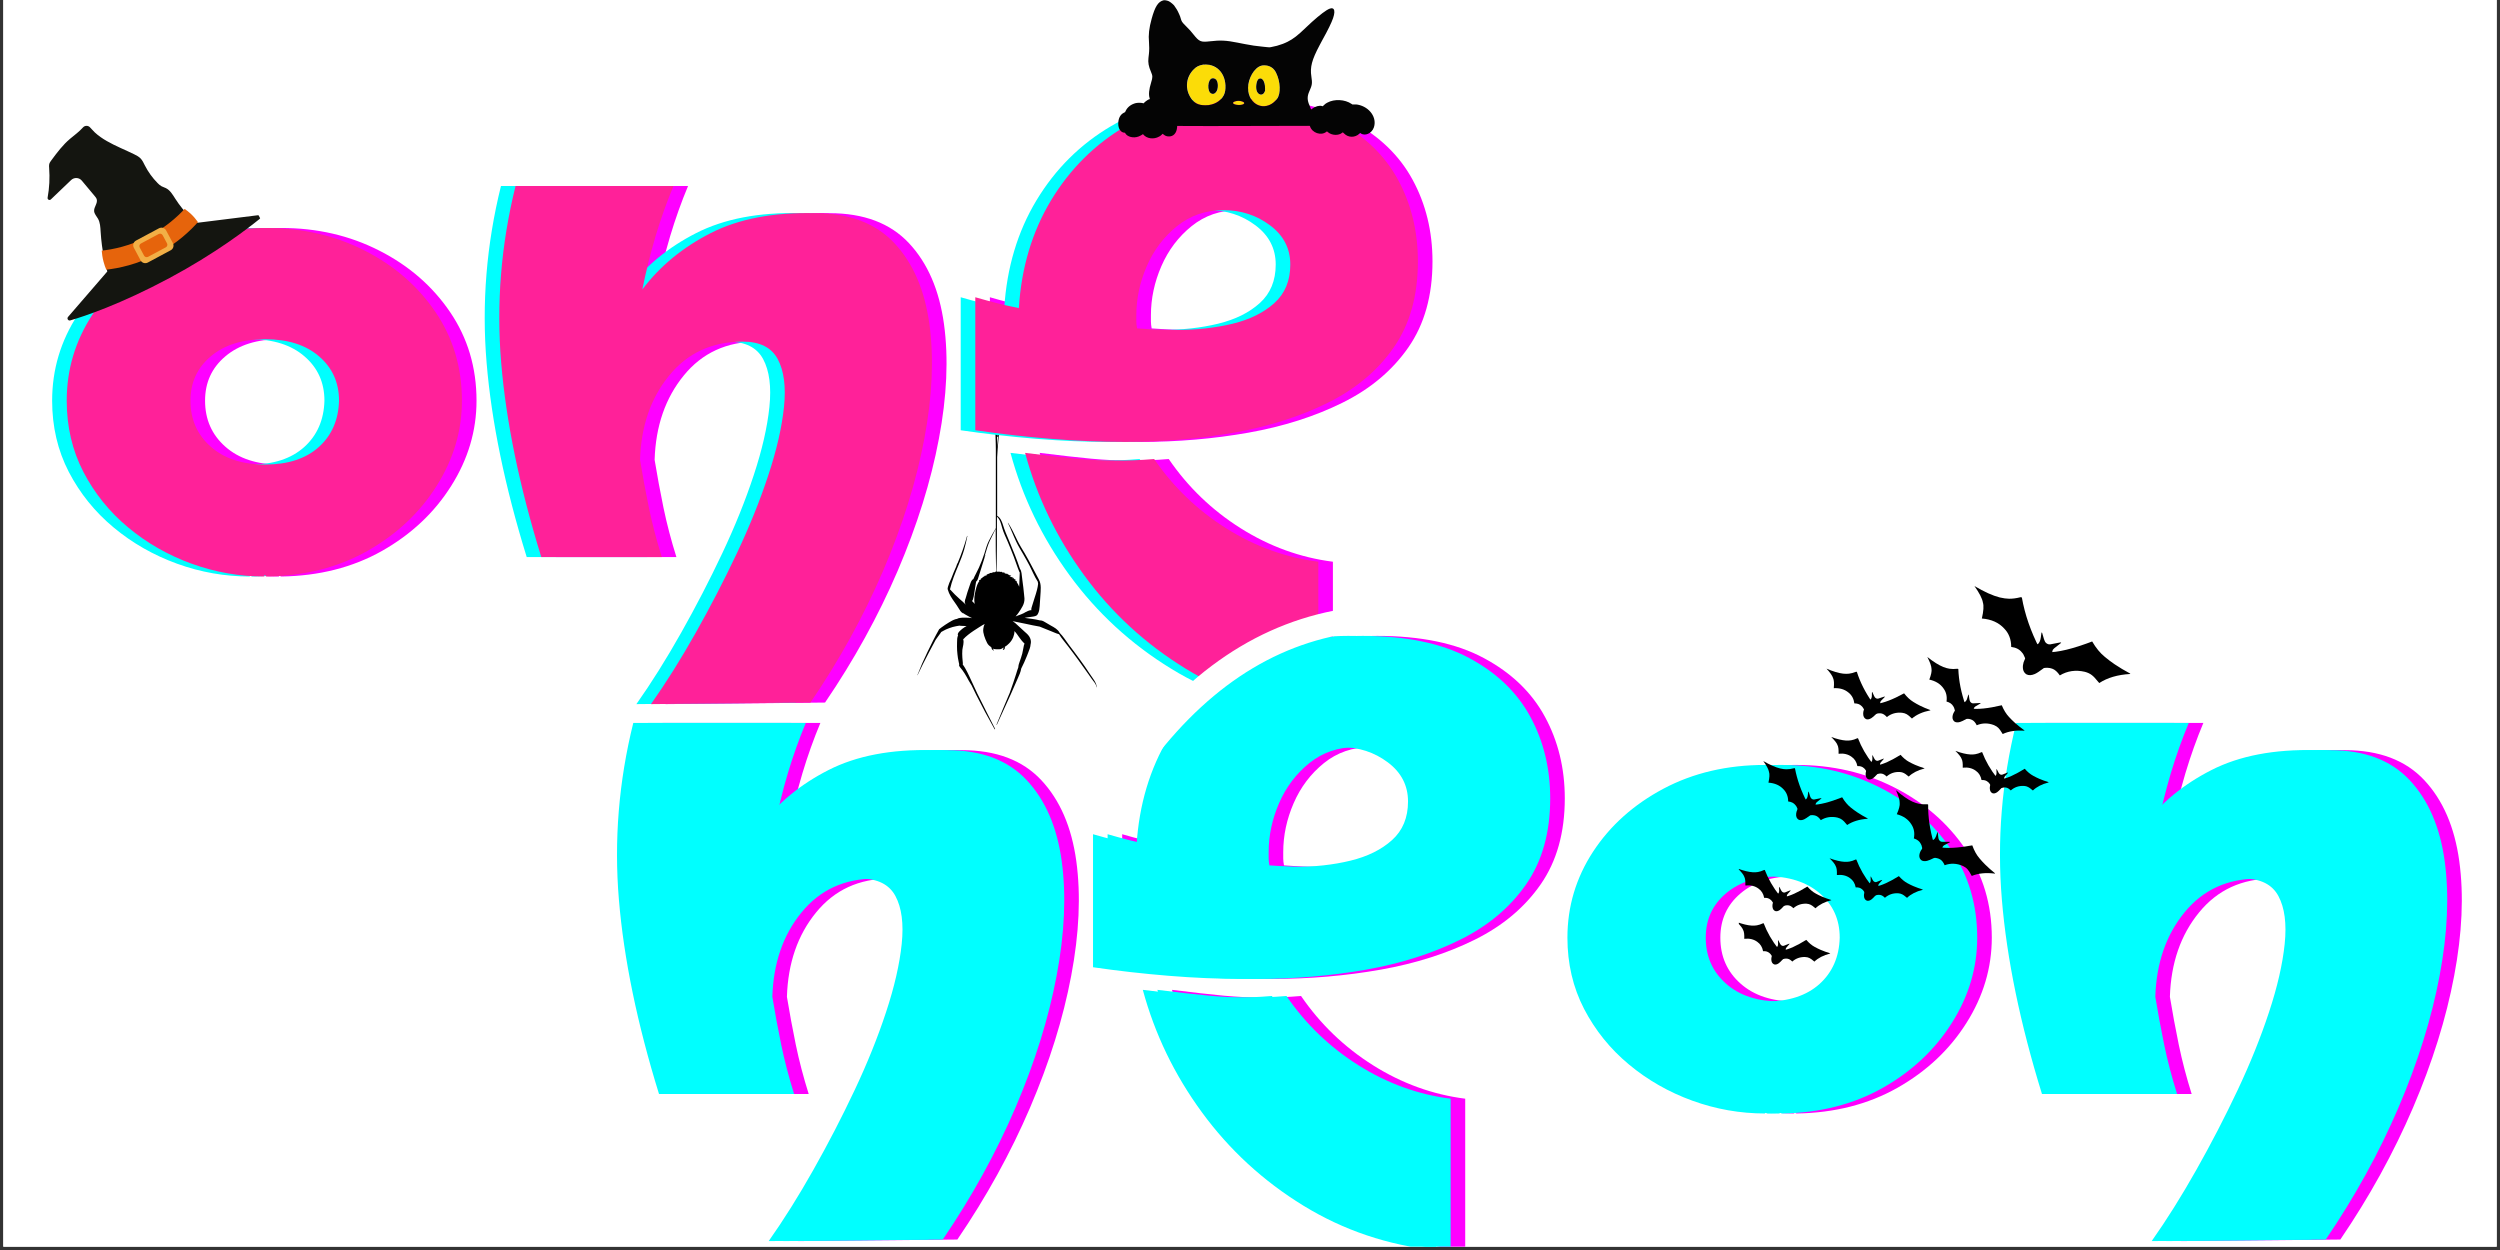 <svg version="1.0" preserveAspectRatio="xMidYMid meet" height="250" viewBox="0 0 375 187.5" zoomAndPan="magnify" width="500" xmlns:xlink="http://www.w3.org/1999/xlink" xmlns="http://www.w3.org/2000/svg"><rect x="0" y="0" width="375" height="187.5" fill="#333333" stroke="none"/><defs><g></g><clipPath id="1f35e2c468"><path clip-rule="nonzero" d="M 0.5 0 L 374.5 0 L 374.5 187 L 0.5 187 Z M 0.5 0"></path></clipPath><clipPath id="ca1ec26369"><path clip-rule="nonzero" d="M 137.598 55.57 L 164.523 55.57 L 164.523 109.426 L 137.598 109.426 Z M 137.598 55.57"></path></clipPath><clipPath id="879c968e4c"><rect height="169" y="0" width="213" x="0"></rect></clipPath><clipPath id="5f0fcb4382"><path clip-rule="nonzero" d="M 88 49 L 374.5 49 L 374.5 187 L 88 187 Z M 88 49"></path></clipPath><clipPath id="19123f242a"><path clip-rule="nonzero" d="M 80 46 L 147 46 L 147 138 L 80 138 Z M 80 46"></path></clipPath><clipPath id="c286378596"><path clip-rule="nonzero" d="M 75 46 L 143 46 L 143 138 L 75 138 Z M 75 46"></path></clipPath><clipPath id="202a5e2f16"><path clip-rule="nonzero" d="M 78 46 L 145 46 L 145 138 L 78 138 Z M 78 46"></path></clipPath><clipPath id="2c68985b46"><rect height="138" y="0" width="287" x="0"></rect></clipPath><clipPath id="6deff53f7c"><path clip-rule="nonzero" d="M 167.711 0 L 206.605 0 L 206.605 20.945 L 167.711 20.945 Z M 167.711 0"></path></clipPath><clipPath id="045e714993"><path clip-rule="nonzero" d="M 260.824 87.91 L 319.918 87.91 L 319.918 144.758 L 260.824 144.758 Z M 260.824 87.91"></path></clipPath><clipPath id="10f0507fa6"><path clip-rule="nonzero" d="M 6 53 L 15 53 L 15 57.758 L 6 57.758 Z M 6 53"></path></clipPath><clipPath id="853ce6071c"><path clip-rule="nonzero" d="M 0.824 51 L 7 51 L 7 57.758 L 0.824 57.758 Z M 0.824 51"></path></clipPath><clipPath id="079567a420"><path clip-rule="nonzero" d="M 5 55 L 8 55 L 8 57.758 L 5 57.758 Z M 5 55"></path></clipPath><clipPath id="6736794cc5"><path clip-rule="nonzero" d="M 0.824 43 L 7 43 L 7 50 L 0.824 50 Z M 0.824 43"></path></clipPath><clipPath id="1d81b783be"><path clip-rule="nonzero" d="M 44 9 L 59.602 9 L 59.602 16 L 44 16 Z M 44 9"></path></clipPath><clipPath id="7f0121ae91"><path clip-rule="nonzero" d="M 36 0.91 L 46 0.91 L 46 14 L 36 14 Z M 36 0.91"></path></clipPath><clipPath id="89d840a887"><rect height="58" y="0" width="60" x="0"></rect></clipPath><clipPath id="5ab904c0e7"><path clip-rule="nonzero" d="M 0.5 10 L 40 10 L 40 50 L 0.5 50 Z M 0.5 10"></path></clipPath><clipPath id="11b9411113"><path clip-rule="nonzero" d="M -1.645 26.496 L 27.375 10.973 L 39.727 34.055 L 10.703 49.582 Z M -1.645 26.496"></path></clipPath><clipPath id="b4faf54189"><path clip-rule="nonzero" d="M 7 8 L 39.754 8 L 39.754 39 L 7 39 Z M 7 8"></path></clipPath><clipPath id="3c09b47818"><path clip-rule="nonzero" d="M -1.645 16.496 L 27.375 0.973 L 39.727 24.055 L 10.703 39.582 Z M -1.645 16.496"></path></clipPath><clipPath id="4d116907cf"><path clip-rule="nonzero" d="M 27.57 0.867 L -1.449 16.391 L 10.898 39.477 L 39.922 23.953 Z M 27.57 0.867"></path></clipPath><clipPath id="bc43b9c6ed"><path clip-rule="nonzero" d="M 27.57 0.867 L -1.449 16.391 L 10.898 39.477 L 39.922 23.953 Z M 27.57 0.867"></path></clipPath><clipPath id="247b25203f"><path clip-rule="nonzero" d="M 15 21 L 30 21 L 30 31 L 15 31 Z M 15 21"></path></clipPath><clipPath id="7d94232447"><path clip-rule="nonzero" d="M -1.645 16.496 L 27.375 0.973 L 39.727 24.055 L 10.703 39.582 Z M -1.645 16.496"></path></clipPath><clipPath id="f023b05de1"><path clip-rule="nonzero" d="M 27.57 0.867 L -1.449 16.391 L 10.898 39.477 L 39.922 23.953 Z M 27.57 0.867"></path></clipPath><clipPath id="a8f2b17a5b"><path clip-rule="nonzero" d="M 27.57 0.867 L -1.449 16.391 L 10.898 39.477 L 39.922 23.953 Z M 27.57 0.867"></path></clipPath><clipPath id="f489f502cf"><path clip-rule="nonzero" d="M 19 24 L 27 24 L 27 30 L 19 30 Z M 19 24"></path></clipPath><clipPath id="a0c0344f5d"><path clip-rule="nonzero" d="M -1.645 16.496 L 27.375 0.973 L 39.727 24.055 L 10.703 39.582 Z M -1.645 16.496"></path></clipPath><clipPath id="a609778ae5"><path clip-rule="nonzero" d="M 27.57 0.867 L -1.449 16.391 L 10.898 39.477 L 39.922 23.953 Z M 27.57 0.867"></path></clipPath><clipPath id="ac70d495b8"><path clip-rule="nonzero" d="M 27.57 0.867 L -1.449 16.391 L 10.898 39.477 L 39.922 23.953 Z M 27.57 0.867"></path></clipPath><clipPath id="5a12feefbd"><rect height="40" y="0" width="40" x="0"></rect></clipPath></defs><g clip-path="url(#1f35e2c468)"><path fill-rule="nonzero" fill-opacity="1" d="M 0.5 0 L 374.5 0 L 374.5 187 L 0.5 187 Z M 0.5 0" fill="#ffffff"></path><path fill-rule="nonzero" fill-opacity="1" d="M 0.5 0 L 374.5 0 L 374.5 187 L 0.5 187 Z M 0.5 0" fill="#ffffff"></path></g><path fill-rule="nonzero" fill-opacity="1" d="M 148.445 86.027 C 148.453 86.027 148.453 86.039 148.465 86.039 C 148.477 86.039 148.488 86.027 148.5 86.027 C 148.488 86.027 148.465 86.027 148.445 86.027 Z M 148.445 86.027" fill="#ad2727"></path><g clip-path="url(#ca1ec26369)"><path fill-rule="nonzero" fill-opacity="1" d="M 163.473 101.09 C 163.004 100.359 162.508 99.652 161.992 98.945 C 161.457 98.203 160.906 97.484 160.355 96.754 C 159.91 96.16 159.484 95.461 158.945 94.922 C 158.688 94.406 158.137 94.113 157.645 93.844 C 157.32 93.664 157.008 93.473 156.691 93.285 C 156.492 93.16 156.234 93.047 155.996 93.059 C 155.582 92.957 155.168 92.879 154.742 92.824 C 154.484 92.789 154.238 92.754 153.98 92.723 C 153.891 92.711 153.801 92.699 153.699 92.676 C 153.836 92.656 153.969 92.633 154.094 92.609 C 154.34 92.574 154.574 92.543 154.82 92.508 C 155.066 92.473 155.57 92.418 155.648 92.125 C 155.66 92.113 155.672 92.113 155.672 92.105 C 155.887 91.734 155.918 91.316 155.953 90.902 C 155.984 90.387 156.02 89.879 156.055 89.363 C 156.098 88.586 156.234 87.656 155.84 86.949 C 155.125 85.633 154.473 84.297 153.711 83.004 C 153.328 82.363 152.926 81.734 152.602 81.062 C 152.164 80.16 151.762 79.262 151.211 78.422 C 151.199 78.398 151.168 78.422 151.18 78.441 C 151.637 79.352 151.996 80.332 152.434 81.25 C 152.746 81.914 153.129 82.52 153.488 83.148 C 153.812 83.711 154.137 84.285 154.441 84.867 C 154.844 85.656 155.168 86.477 155.648 87.219 C 155.648 87.219 155.648 87.219 155.66 87.227 C 155.684 87.34 155.707 87.453 155.719 87.566 C 155.695 87.879 155.617 88.184 155.551 88.477 C 155.449 88.879 155.324 89.273 155.191 89.676 C 155.066 90.07 154.934 90.477 154.82 90.867 C 154.766 91.059 154.652 91.316 154.707 91.531 C 154.539 91.508 154.352 91.586 154.191 91.645 C 153.969 91.734 153.766 91.855 153.555 91.98 C 153.309 92.113 153.016 92.203 152.746 92.305 C 152.625 92.352 152.5 92.395 152.379 92.453 C 152.367 92.453 152.355 92.465 152.344 92.465 C 152.355 92.441 152.379 92.43 152.387 92.406 C 152.523 92.262 152.637 92.105 152.758 91.945 C 152.992 91.621 153.207 91.273 153.398 90.914 C 153.586 90.555 153.688 90.172 153.668 89.758 C 153.656 89.598 153.645 89.453 153.621 89.297 C 153.621 89.285 153.621 89.285 153.621 89.273 C 153.555 88.508 153.453 87.746 153.352 86.98 C 153.309 86.645 153.273 86.309 153.23 85.969 C 153.195 85.734 153.129 85.508 152.992 85.32 C 152.781 84.633 152.5 83.961 152.254 83.297 C 151.961 82.543 151.648 81.789 151.336 81.051 C 151 80.262 150.672 79.5 150.426 78.68 C 150.27 78.184 150.047 77.645 149.574 77.375 C 149.574 75.625 149.562 73.949 149.574 72.535 C 149.574 71.375 149.574 70.027 149.574 68.602 C 149.621 67.68 149.688 66.75 149.777 65.828 C 150.137 62.402 150.695 58.996 151.055 55.57 C 150.852 56.57 150.672 57.613 150.527 58.684 C 150.246 58.984 149.855 59.312 149.562 58.883 C 149.562 58.883 149.543 58.852 149.508 58.816 C 149.496 58.605 149.496 58.379 149.484 58.176 C 149.477 58.367 149.477 58.57 149.465 58.762 C 149.465 58.75 149.453 58.75 149.453 58.75 C 149.352 58.973 149.207 59.594 148.879 59.344 C 148.801 59.074 148.703 58.805 148.59 58.535 C 149.375 61.074 149.238 63.895 149.363 66.57 C 149.375 66.816 149.375 67.051 149.375 67.301 C 149.375 69.199 149.387 71.027 149.375 72.547 C 149.387 74.434 149.375 76.812 149.375 79.219 C 149.004 79.836 148.656 80.477 148.332 81.117 C 148.02 81.723 147.859 82.375 147.66 83.016 C 147.422 83.746 147.156 84.453 146.84 85.148 C 146.582 85.734 146.246 86.285 146 86.867 C 145.719 86.98 145.609 87.375 145.52 87.633 C 145.383 88.027 145.238 88.43 145.113 88.836 C 145.047 89.047 144.992 89.262 144.926 89.477 C 144.891 89.574 144.855 89.676 144.836 89.777 C 144.801 89.867 144.758 89.969 144.746 90.07 C 144.746 90.094 144.746 90.117 144.746 90.137 C 144.723 90.184 144.711 90.227 144.711 90.273 C 144.711 90.352 144.734 90.441 144.766 90.52 C 144.789 90.586 144.836 90.645 144.867 90.711 C 144.824 90.656 144.777 90.609 144.734 90.566 C 144.508 90.328 144.25 90.117 144.004 89.902 C 143.48 89.43 142.965 88.938 142.492 88.398 C 142.492 88.387 142.504 88.387 142.504 88.375 C 142.785 87.129 143.266 85.98 143.758 84.801 C 144.082 84.027 144.387 83.25 144.621 82.453 C 144.824 81.781 144.957 81.094 145.105 80.41 C 145.113 80.375 145.07 80.363 145.059 80.398 C 144.68 81.801 144.184 83.184 143.625 84.52 C 143.613 84.52 143.59 84.52 143.578 84.543 C 143.535 84.688 143.488 84.824 143.434 84.969 C 143.176 85.566 142.906 86.172 142.684 86.789 C 142.66 86.836 142.648 86.867 142.625 86.914 C 142.449 87.262 142.312 87.633 142.199 88.004 C 142.156 88.148 142.121 88.309 142.168 88.441 C 142.367 89.148 142.762 89.734 143.188 90.328 C 143.398 90.633 143.613 90.926 143.793 91.238 C 143.961 91.52 144.129 91.812 144.422 91.98 C 144.453 92.004 144.5 92.004 144.52 91.992 C 144.578 92.047 144.656 92.105 144.723 92.137 C 144.867 92.227 145.016 92.305 145.16 92.383 C 145.305 92.465 145.461 92.543 145.609 92.621 C 145.676 92.656 145.754 92.688 145.82 92.723 C 145.676 92.699 145.531 92.676 145.383 92.664 C 145.148 92.645 144.914 92.645 144.68 92.645 C 144.453 92.645 144.23 92.656 144.004 92.688 C 143.848 92.711 143.68 92.746 143.547 92.836 C 143.469 92.844 143.398 92.855 143.332 92.879 C 142.973 92.992 142.625 93.184 142.312 93.383 C 141.953 93.598 141.617 93.832 141.281 94.07 C 141.18 94.148 141.059 94.227 140.957 94.328 C 140.922 94.328 140.891 94.352 140.867 94.395 C 140.238 95.508 139.668 96.664 139.109 97.82 C 138.559 98.945 138.055 100.102 137.605 101.27 C 137.605 101.281 137.629 101.293 137.629 101.281 C 138.176 100.137 138.738 99 139.332 97.879 C 139.668 97.238 140.016 96.609 140.352 95.969 C 140.441 95.832 140.543 95.711 140.633 95.574 C 140.777 95.371 140.934 95.172 141.082 94.957 C 141.113 94.914 141.148 94.855 141.18 94.801 C 141.426 94.676 141.652 94.531 141.898 94.418 C 142.223 94.273 142.57 94.148 142.918 94.047 C 143.242 93.957 143.578 93.902 143.914 93.844 C 143.961 93.855 144.004 93.867 144.051 93.867 C 144.184 93.879 144.32 93.891 144.453 93.891 C 144.633 93.902 144.812 93.902 144.992 93.902 C 144.879 93.957 144.777 94.023 144.668 94.094 C 144.43 94.238 144.219 94.418 144.016 94.609 C 143.836 94.777 143.648 94.98 143.668 95.238 C 143.668 95.262 143.691 95.281 143.715 95.293 C 143.559 95.609 143.566 96.012 143.559 96.352 C 143.547 96.754 143.547 97.16 143.566 97.562 C 143.59 97.945 143.637 98.328 143.691 98.711 C 143.727 98.922 143.77 99.137 143.816 99.352 C 143.836 99.449 143.859 99.551 143.883 99.641 C 143.824 99.801 143.883 99.922 143.973 100.047 C 144.094 100.215 144.242 100.359 144.363 100.531 C 144.598 100.855 144.812 101.191 145.004 101.539 C 145.203 101.898 145.395 102.27 145.621 102.617 C 145.652 102.664 145.688 102.719 145.719 102.766 C 145.945 103.25 146.18 103.73 146.426 104.215 C 147.301 105.957 148.219 107.676 149.184 109.371 C 149.219 109.426 149.285 109.383 149.262 109.324 C 148.375 107.551 147.457 105.809 146.594 104.023 C 146.18 103.16 145.789 102.293 145.383 101.418 C 145.191 101.012 144.992 100.598 144.766 100.215 C 144.656 100.035 144.543 99.844 144.41 99.676 C 144.453 99.508 144.41 99.316 144.398 99.148 C 144.387 98.969 144.363 98.801 144.352 98.621 C 144.332 98.25 144.32 97.867 144.352 97.484 C 144.41 96.98 144.645 96.395 144.477 95.891 C 144.598 95.801 144.699 95.676 144.812 95.562 C 144.938 95.453 145.07 95.34 145.191 95.238 C 145.473 95.012 145.766 94.801 146.055 94.609 C 146.348 94.406 146.648 94.215 146.965 94.023 C 147.109 93.934 147.254 93.844 147.402 93.754 C 147.504 93.688 147.602 93.645 147.715 93.598 C 147.582 93.812 147.523 94.082 147.492 94.328 C 147.445 94.676 147.523 95.035 147.625 95.363 C 147.738 95.734 147.895 96.094 148.062 96.43 C 148.195 96.699 148.398 96.879 148.633 97.035 C 148.668 97.082 148.703 97.113 148.734 97.16 C 148.723 97.203 148.734 97.25 148.746 97.281 C 148.781 97.363 148.812 97.441 148.891 97.473 C 148.902 97.484 148.914 97.496 148.926 97.508 C 148.938 97.52 148.961 97.531 148.969 97.543 C 149.004 97.562 149.039 97.574 149.07 97.574 C 149.094 97.574 149.105 97.551 149.094 97.543 C 149.059 97.52 149.039 97.484 149.016 97.453 C 149.004 97.441 148.992 97.418 148.98 97.406 C 148.98 97.406 148.98 97.395 148.98 97.395 C 148.98 97.395 148.969 97.371 148.969 97.363 C 148.961 97.34 148.961 97.316 148.949 97.305 C 148.949 97.305 148.949 97.293 148.938 97.293 C 149.137 97.383 149.375 97.395 149.586 97.395 C 149.777 97.395 150 97.406 150.18 97.34 C 150.316 97.281 150.418 97.203 150.516 97.113 C 150.516 97.125 150.516 97.137 150.516 97.148 C 150.516 97.16 150.516 97.172 150.516 97.184 C 150.516 97.191 150.516 97.191 150.516 97.203 C 150.516 97.227 150.504 97.238 150.504 97.262 C 150.504 97.262 150.504 97.273 150.504 97.273 C 150.504 97.293 150.496 97.316 150.496 97.34 C 150.496 97.34 150.496 97.352 150.496 97.352 C 150.496 97.352 150.496 97.363 150.496 97.363 C 150.496 97.363 150.484 97.371 150.484 97.383 C 150.461 97.418 150.438 97.453 150.418 97.484 C 150.406 97.496 150.418 97.508 150.426 97.508 C 150.473 97.508 150.516 97.496 150.562 97.461 C 150.574 97.453 150.586 97.441 150.594 97.441 C 150.594 97.441 150.605 97.43 150.605 97.43 C 150.605 97.43 150.617 97.418 150.605 97.43 C 150.629 97.406 150.652 97.383 150.672 97.363 C 150.707 97.305 150.73 97.238 150.73 97.16 C 150.742 97.113 150.742 97.07 150.73 97.012 C 150.965 96.891 151.199 96.676 151.367 96.508 C 151.637 96.238 151.84 95.934 151.984 95.586 C 152.098 95.305 152.176 94.98 152.164 94.664 C 152.434 94.934 152.645 95.262 152.859 95.562 C 153.105 95.914 153.363 96.25 153.676 96.531 C 153.633 96.621 153.598 96.73 153.578 96.832 C 153.488 97.227 153.441 97.633 153.34 98.035 C 153.23 98.449 153.094 98.844 152.949 99.25 C 152.848 99.508 152.758 99.809 152.746 100.102 C 152.613 100.43 152.523 100.766 152.422 101.09 C 152.277 101.539 152.129 101.988 151.984 102.43 C 151.816 102.945 151.625 103.449 151.445 103.969 C 151.391 104.09 151.336 104.203 151.289 104.328 C 150.664 105.777 150.078 107.227 149.477 108.684 C 149.465 108.719 149.508 108.73 149.531 108.707 C 150.227 107.18 150.93 105.664 151.617 104.137 C 151.961 103.359 152.309 102.574 152.645 101.801 C 152.859 101.316 153.105 100.809 153.184 100.281 C 153.488 99.676 153.777 99.059 154.023 98.43 C 154.172 98.047 154.328 97.676 154.461 97.281 C 154.527 97.082 154.574 96.879 154.586 96.676 C 154.676 96.352 154.652 96.012 154.508 95.699 C 154.352 95.328 154.047 95.059 153.746 94.801 C 153.418 94.508 153.105 94.215 152.781 93.914 C 152.613 93.754 152.445 93.598 152.277 93.453 C 152.152 93.352 152.031 93.262 151.895 93.172 C 152.559 93.316 153.207 93.441 153.867 93.574 C 154.562 93.711 155.258 93.891 155.953 93.992 C 155.965 93.992 155.977 94.004 155.984 94.004 C 156.156 94.082 156.332 94.137 156.5 94.215 C 156.895 94.375 157.285 94.531 157.68 94.688 C 158.059 94.832 158.43 95.023 158.832 95.125 C 158.844 95.125 158.844 95.125 158.855 95.125 C 159.238 95.777 159.785 96.363 160.223 96.957 C 160.703 97.598 161.199 98.238 161.668 98.891 C 162.141 99.531 162.586 100.172 163.047 100.82 C 163.293 101.168 163.527 101.508 163.777 101.855 C 164.035 102.227 164.438 102.609 164.469 103.07 C 164.469 103.102 164.516 103.102 164.516 103.07 C 164.469 102.359 163.844 101.664 163.473 101.09 Z M 148.445 86.027 C 148.465 86.027 148.488 86.027 148.512 86.027 C 148.5 86.027 148.488 86.039 148.477 86.039 C 148.453 86.039 148.453 86.027 148.445 86.027 Z M 150.328 79.195 C 150.527 79.902 150.863 80.566 151.145 81.23 C 151.469 82.004 151.793 82.781 152.086 83.566 C 152.367 84.297 152.59 85.047 152.895 85.77 C 152.902 85.789 152.914 85.812 152.938 85.824 C 152.949 85.859 152.949 85.891 152.961 85.914 C 152.938 86.316 152.938 86.711 152.914 87.117 C 152.902 87.363 152.895 87.609 152.883 87.855 C 152.883 87.902 152.883 87.957 152.883 88.016 C 152.781 87.758 152.656 87.508 152.488 87.297 C 152.512 87.309 152.535 87.316 152.559 87.328 C 152.578 87.34 152.602 87.309 152.578 87.297 C 152.559 87.273 152.535 87.25 152.512 87.227 C 152.488 87.207 152.469 87.184 152.434 87.16 C 152.41 87.137 152.379 87.129 152.355 87.105 C 152.332 87.094 152.309 87.082 152.301 87.07 C 152.254 87.039 152.219 86.992 152.176 86.957 C 152.211 86.969 152.23 86.969 152.266 86.98 C 152.289 86.98 152.309 86.992 152.344 87.004 C 152.367 87.016 152.387 87.027 152.41 87.039 C 152.434 87.047 152.445 87.016 152.422 87.004 C 152.379 86.98 152.332 86.949 152.289 86.926 C 152.242 86.891 152.199 86.867 152.152 86.848 C 152.109 86.824 152.062 86.801 152.02 86.777 C 151.996 86.77 151.973 86.758 151.953 86.758 C 151.941 86.758 151.93 86.746 151.918 86.746 C 151.895 86.734 151.883 86.734 151.863 86.734 C 151.852 86.723 151.84 86.723 151.828 86.711 C 151.816 86.711 151.816 86.699 151.805 86.699 C 151.84 86.711 151.883 86.723 151.918 86.723 C 151.973 86.734 152.031 86.758 152.086 86.777 C 152.109 86.789 152.109 86.758 152.098 86.746 C 152.043 86.711 151.996 86.68 151.941 86.645 C 151.883 86.621 151.828 86.598 151.773 86.578 C 151.715 86.555 151.648 86.531 151.594 86.508 C 151.582 86.508 151.57 86.496 151.559 86.496 C 151.504 86.453 151.457 86.418 151.402 86.375 C 151.414 86.375 151.426 86.375 151.438 86.375 C 151.504 86.387 151.57 86.398 151.625 86.418 C 151.66 86.43 151.695 86.375 151.648 86.352 C 151.582 86.316 151.516 86.297 151.445 86.273 C 151.414 86.262 151.379 86.25 151.348 86.238 C 151.324 86.238 151.312 86.227 151.289 86.227 C 151.27 86.227 151.234 86.219 151.211 86.227 C 151.211 86.227 151.199 86.227 151.199 86.238 C 151.18 86.219 151.145 86.207 151.121 86.184 C 151.18 86.172 151.234 86.172 151.289 86.172 C 151.301 86.172 151.312 86.148 151.301 86.137 C 151.234 86.105 151.168 86.082 151.09 86.07 C 151.055 86.059 151.012 86.059 150.977 86.059 C 150.953 86.059 150.93 86.059 150.898 86.059 C 150.82 86.027 150.742 85.992 150.652 85.969 C 150.664 85.969 150.672 85.969 150.684 85.969 C 150.707 85.969 150.73 85.938 150.695 85.914 C 150.664 85.902 150.629 85.879 150.594 85.879 C 150.562 85.867 150.516 85.867 150.484 85.867 C 150.438 85.867 150.406 85.867 150.359 85.879 C 150.336 85.879 150.328 85.891 150.316 85.891 C 150.305 85.891 150.281 85.879 150.27 85.879 C 150.293 85.879 150.316 85.879 150.328 85.867 C 150.328 85.867 150.336 85.867 150.336 85.867 C 150.359 85.867 150.359 85.836 150.348 85.824 C 150.348 85.824 150.336 85.824 150.336 85.812 C 150.316 85.789 150.281 85.789 150.258 85.777 C 150.227 85.777 150.203 85.77 150.168 85.77 C 150.113 85.77 150.07 85.777 150.023 85.789 C 150 85.777 149.969 85.77 149.934 85.758 C 149.879 85.746 149.82 85.723 149.777 85.711 C 149.754 85.699 149.742 85.734 149.754 85.758 C 149.777 85.77 149.801 85.777 149.812 85.801 C 149.789 85.801 149.766 85.789 149.73 85.789 C 149.711 85.777 149.699 85.777 149.676 85.77 C 149.645 85.758 149.598 85.746 149.555 85.734 C 149.531 85.723 149.496 85.723 149.477 85.723 C 149.543 83.297 149.543 80.297 149.543 77.5 C 150.035 77.949 150.148 78.578 150.328 79.195 Z M 149.688 65.84 C 149.645 66.242 149.609 66.66 149.562 67.062 C 149.562 66.547 149.562 66.02 149.562 65.488 C 149.621 65.523 149.688 65.512 149.723 65.48 C 149.711 65.602 149.699 65.715 149.688 65.84 Z M 149.645 65.367 C 149.652 65.367 149.652 65.355 149.664 65.355 C 149.652 65.367 149.645 65.367 149.645 65.367 Z M 149.742 65.277 C 149.742 65.266 149.742 65.266 149.73 65.254 C 149.711 65.289 149.688 65.32 149.664 65.355 C 149.664 65.344 149.633 65.309 149.621 65.277 C 149.598 65.254 149.586 65.23 149.562 65.199 C 149.562 64.703 149.562 64.211 149.562 63.727 C 149.676 63.816 149.82 63.805 149.91 63.715 C 149.844 64.23 149.801 64.762 149.742 65.277 Z M 149.922 63.57 C 149.766 63.672 149.676 63.559 149.562 63.422 C 149.562 62.941 149.555 62.457 149.555 61.984 C 149.688 62.188 149.934 62.242 150.078 62.051 C 150.023 62.57 149.969 63.074 149.922 63.57 Z M 150.102 61.883 C 150.012 61.953 149.91 62.008 149.812 61.973 C 149.73 61.941 149.645 61.84 149.543 61.738 C 149.543 61.324 149.531 60.918 149.52 60.523 C 149.555 60.559 149.574 60.594 149.609 60.625 C 149.855 60.852 150.09 60.762 150.238 60.57 C 150.203 61.008 150.148 61.445 150.102 61.883 Z M 150.473 58.875 C 150.406 59.355 150.336 59.84 150.281 60.324 C 150 60.715 149.812 60.594 149.52 60.234 C 149.508 59.863 149.508 59.492 149.496 59.145 C 149.82 59.469 150.238 59.223 150.473 58.875 Z M 148.859 59.367 C 149.027 59.613 149.273 59.422 149.418 59.211 C 149.406 59.492 149.406 59.785 149.395 60.086 C 149.395 60.086 149.395 60.086 149.395 60.074 C 149.375 60.277 149.363 60.594 149.129 60.492 C 149.059 60.109 148.969 59.738 148.859 59.367 Z M 149.137 60.559 C 149.227 60.625 149.316 60.613 149.395 60.559 C 149.387 61.242 149.375 61.953 149.375 62.684 C 149.316 61.961 149.25 61.254 149.137 60.559 Z M 147.781 83.25 C 147.715 83.41 147.648 83.578 147.582 83.734 C 147.637 83.59 147.691 83.43 147.738 83.285 C 147.961 82.59 148.129 81.871 148.434 81.207 C 148.723 80.566 149.059 79.961 149.352 79.32 C 149.352 81.555 149.363 83.812 149.418 85.711 C 149.387 85.711 149.352 85.723 149.316 85.723 C 149.285 85.734 149.297 85.77 149.328 85.777 C 149.352 85.777 149.387 85.789 149.406 85.789 C 149.352 85.789 149.305 85.801 149.25 85.812 C 149.219 85.824 149.184 85.824 149.148 85.836 C 149.137 85.836 149.129 85.836 149.117 85.836 C 149.105 85.836 149.082 85.836 149.07 85.836 C 149.059 85.836 149.047 85.836 149.039 85.836 C 149.027 85.836 149.004 85.824 148.98 85.824 C 148.969 85.824 148.961 85.836 148.938 85.836 C 148.926 85.836 148.902 85.836 148.891 85.836 C 148.879 85.836 148.859 85.848 148.848 85.848 C 148.836 85.848 148.836 85.867 148.848 85.879 C 148.859 85.879 148.879 85.891 148.891 85.891 C 148.902 85.891 148.926 85.891 148.938 85.891 C 148.891 85.902 148.836 85.926 148.789 85.938 C 148.77 85.926 148.746 85.926 148.711 85.926 C 148.68 85.926 148.645 85.926 148.602 85.938 C 148.566 85.949 148.531 85.949 148.5 85.957 C 148.465 85.969 148.445 85.992 148.41 86.016 C 148.398 86.027 148.41 86.039 148.422 86.039 C 148.398 86.039 148.375 86.039 148.355 86.047 C 148.332 86.047 148.32 86.059 148.297 86.07 C 148.266 86.082 148.23 86.094 148.188 86.105 C 148.152 86.117 148.105 86.129 148.074 86.148 C 148.039 86.172 148.008 86.184 147.973 86.207 C 147.961 86.207 147.973 86.219 147.973 86.219 C 147.973 86.219 147.973 86.219 147.984 86.227 C 147.984 86.227 147.984 86.238 147.996 86.238 C 148.027 86.227 148.062 86.219 148.105 86.219 C 148.105 86.219 148.117 86.219 148.117 86.219 C 148.039 86.262 147.961 86.297 147.883 86.34 C 147.871 86.34 147.859 86.34 147.848 86.34 C 147.805 86.352 147.77 86.352 147.727 86.363 C 147.703 86.375 147.68 86.375 147.672 86.387 C 147.648 86.398 147.637 86.406 147.625 86.418 C 147.613 86.43 147.625 86.441 147.637 86.441 C 147.66 86.441 147.672 86.441 147.691 86.441 C 147.672 86.453 147.648 86.477 147.625 86.488 C 147.602 86.488 147.59 86.496 147.57 86.496 C 147.535 86.508 147.512 86.52 147.48 86.531 C 147.445 86.543 147.422 86.566 147.391 86.578 C 147.355 86.598 147.379 86.633 147.414 86.633 C 147.402 86.645 147.391 86.645 147.379 86.656 C 147.367 86.656 147.355 86.668 147.344 86.668 C 147.332 86.68 147.324 86.68 147.312 86.688 C 147.312 86.688 147.301 86.688 147.301 86.699 C 147.289 86.699 147.289 86.699 147.301 86.699 C 147.289 86.699 147.289 86.711 147.277 86.711 C 147.246 86.723 147.223 86.734 147.199 86.758 C 147.176 86.77 147.145 86.789 147.121 86.812 C 147.086 86.836 147.121 86.879 147.156 86.867 C 147.156 86.867 147.156 86.867 147.164 86.867 C 147.145 86.891 147.121 86.914 147.098 86.938 C 147.098 86.938 147.086 86.938 147.086 86.938 C 147.043 86.949 146.996 86.969 146.965 86.98 C 146.953 86.98 146.953 86.992 146.941 86.992 C 146.93 86.992 146.93 87.004 146.918 87.004 C 146.918 87.004 146.906 87.016 146.918 87.004 C 146.906 87.016 146.887 87.027 146.875 87.039 C 146.863 87.047 146.852 87.07 146.852 87.082 C 146.852 87.094 146.852 87.117 146.852 87.129 C 146.852 87.148 146.875 87.148 146.887 87.137 C 146.898 87.129 146.898 87.129 146.906 87.129 C 146.918 87.129 146.918 87.117 146.93 87.117 C 146.629 87.496 146.48 87.969 146.359 88.477 C 146.203 89.125 146.047 89.914 146.215 90.586 C 146.215 90.586 146.203 90.574 146.203 90.574 C 146.125 90.484 146.047 90.406 145.965 90.316 C 145.922 90.273 145.887 90.227 145.844 90.195 C 145.832 90.184 145.809 90.172 145.797 90.148 C 145.855 90.105 145.898 90.035 145.922 89.969 C 146.023 89.668 146.078 89.352 146.125 89.047 C 146.18 88.723 146.234 88.398 146.281 88.059 C 146.305 87.902 146.336 87.746 146.359 87.578 C 146.383 87.453 146.391 87.309 146.449 87.195 C 146.57 87.117 146.648 86.969 146.695 86.812 C 146.82 86.43 146.93 86.047 147.055 85.668 C 147.301 84.867 147.559 84.07 147.805 83.262 C 147.805 83.25 147.793 83.238 147.781 83.25 Z M 147.781 83.25" fill="#000000"></path></g><g transform="matrix(1, 0, 0, 1, 5, 0)"><g clip-path="url(#879c968e4c)"><g fill-opacity="1" fill="#ff00ff"><g transform="translate(4.869, 86.243)"><g><path d="M 61.609 -26.141 C 61.609 -21.629 60.344 -17.367 57.812 -13.359 C 55.289 -9.348 51.832 -6.098 47.438 -3.609 C 43.039 -1.129 38.004 0.148 32.328 0.234 C 32.242 0.234 32.18 0.191 32.141 0.109 C 32.109 0.035 32.094 0 32.094 0 C 32.008 0 31.969 0.035 31.969 0.109 C 31.969 0.191 31.969 0.234 31.969 0.234 C 28.238 0.234 24.602 -0.406 21.062 -1.688 C 17.52 -2.977 14.348 -4.789 11.547 -7.125 C 8.742 -9.457 6.504 -12.234 4.828 -15.453 C 3.16 -18.68 2.328 -22.242 2.328 -26.141 C 2.328 -30.805 3.609 -35.102 6.172 -39.031 C 8.742 -42.957 12.266 -46.109 16.734 -48.484 C 21.211 -50.859 26.289 -52.047 31.969 -52.047 L 32.094 -52.047 C 32.094 -52.047 32.129 -52.047 32.203 -52.047 C 32.285 -52.047 32.328 -52.047 32.328 -52.047 C 37.691 -52.047 42.586 -50.914 47.016 -48.656 C 51.453 -46.406 54.992 -43.332 57.641 -39.438 C 60.285 -35.551 61.609 -31.117 61.609 -26.141 Z M 32.094 -16.562 C 35.508 -16.562 38.191 -17.438 40.141 -19.188 C 42.086 -20.945 43.098 -23.266 43.172 -26.141 C 43.172 -28.859 42.176 -31.07 40.188 -32.781 C 38.207 -34.5 35.508 -35.359 32.094 -35.359 C 28.664 -35.359 25.941 -34.5 23.922 -32.781 C 21.898 -31.07 20.891 -28.859 20.891 -26.141 C 20.891 -23.336 21.898 -21.039 23.922 -19.25 C 25.941 -17.457 28.664 -16.562 32.094 -16.562 Z M 32.094 -16.562"></path></g></g></g><g fill-opacity="1" fill="#ff00ff"><g transform="translate(69.74, 86.243)"><g><path d="M 49.703 -54.266 C 54.836 -54.266 58.805 -52.766 61.609 -49.766 C 64.41 -46.773 66.16 -42.727 66.859 -37.625 C 67.555 -32.531 67.301 -26.797 66.094 -20.422 C 64.895 -14.047 62.836 -7.453 59.922 -0.641 C 57.004 6.16 53.367 12.754 49.016 19.141 L 25.094 19.375 C 27.344 16.188 29.578 12.625 31.797 8.688 C 34.016 4.758 36.078 0.773 37.984 -3.266 C 39.891 -7.305 41.461 -11.211 42.703 -14.984 C 43.953 -18.766 44.734 -22.172 45.047 -25.203 C 45.359 -28.234 45.047 -30.625 44.109 -32.375 C 43.172 -34.125 41.422 -35 38.859 -35 C 34.266 -35 30.586 -33.305 27.828 -29.922 C 25.066 -26.547 23.609 -22.328 23.453 -17.266 C 23.836 -14.93 24.281 -12.539 24.781 -10.094 C 25.289 -7.645 25.938 -5.176 26.719 -2.688 L 8.641 -2.688 C 5.367 -13.258 3.363 -22.977 2.625 -31.844 C 1.883 -40.719 2.602 -49.551 4.781 -58.344 L 28.469 -58.344 C 27.457 -55.926 26.562 -53.414 25.781 -50.812 C 25.008 -48.207 24.348 -45.547 23.797 -42.828 C 26.441 -46.328 29.863 -49.145 34.062 -51.281 C 38.27 -53.426 43.484 -54.422 49.703 -54.266 Z M 49.703 -54.266"></path></g></g></g><g fill-opacity="1" fill="#ff00ff"><g transform="translate(142.311, 86.243)"><g><path d="M 39.438 -71.406 C 45.969 -71.406 51.297 -70.297 55.422 -68.078 C 59.547 -65.867 62.598 -62.938 64.578 -59.281 C 66.566 -55.625 67.562 -51.539 67.562 -47.031 C 67.562 -41.895 66.352 -37.594 63.938 -34.125 C 61.531 -30.664 58.242 -27.906 54.078 -25.844 C 49.922 -23.781 45.219 -22.281 39.969 -21.344 C 34.719 -20.414 29.289 -19.953 23.688 -19.953 C 20.031 -19.953 16.297 -20.109 12.484 -20.422 C 8.672 -20.734 4.898 -21.16 1.172 -21.703 L 1.172 -41.656 C 2.254 -41.344 3.32 -41.051 4.375 -40.781 C 5.426 -40.508 6.535 -40.258 7.703 -40.031 C 8.086 -46.094 9.695 -51.477 12.531 -56.188 C 15.375 -60.895 19.109 -64.609 23.734 -67.328 C 28.367 -70.047 33.602 -71.406 39.438 -71.406 Z M 31.266 -36.75 C 34.379 -36.75 37.219 -37.062 39.781 -37.688 C 42.352 -38.312 44.438 -39.344 46.031 -40.781 C 47.625 -42.219 48.422 -44.145 48.422 -46.562 C 48.422 -48.969 47.41 -50.926 45.391 -52.438 C 43.367 -53.957 41.035 -54.719 38.391 -54.719 C 35.742 -54.719 33.426 -53.922 31.438 -52.328 C 29.457 -50.734 27.941 -48.727 26.891 -46.312 C 25.848 -43.906 25.328 -41.457 25.328 -38.969 C 25.328 -38.656 25.328 -38.344 25.328 -38.031 C 25.328 -37.727 25.363 -37.379 25.438 -36.984 C 26.445 -36.91 27.438 -36.852 28.406 -36.812 C 29.383 -36.77 30.336 -36.75 31.266 -36.75 Z M 28 -17.391 C 30.883 -13.18 34.484 -9.719 38.797 -7 C 43.117 -4.281 47.727 -2.609 52.625 -1.984 L 52.625 20.766 C 45.395 19.992 38.766 17.758 32.734 14.062 C 26.703 10.363 21.625 5.691 17.5 0.047 C 13.375 -5.586 10.422 -11.707 8.641 -18.312 C 11.742 -17.926 14.328 -17.633 16.391 -17.438 C 18.453 -17.25 20.379 -17.156 22.172 -17.156 C 23.109 -17.156 24.062 -17.172 25.031 -17.203 C 26 -17.242 26.988 -17.305 28 -17.391 Z M 28 -17.391"></path></g></g></g><g fill-opacity="1" fill="#00ffff"><g transform="translate(0.493, 86.243)"><g><path d="M 61.609 -26.141 C 61.609 -21.629 60.344 -17.367 57.812 -13.359 C 55.289 -9.348 51.832 -6.098 47.438 -3.609 C 43.039 -1.129 38.004 0.148 32.328 0.234 C 32.242 0.234 32.18 0.191 32.141 0.109 C 32.109 0.035 32.094 0 32.094 0 C 32.008 0 31.969 0.035 31.969 0.109 C 31.969 0.191 31.969 0.234 31.969 0.234 C 28.238 0.234 24.602 -0.406 21.062 -1.688 C 17.52 -2.977 14.348 -4.789 11.547 -7.125 C 8.742 -9.457 6.504 -12.234 4.828 -15.453 C 3.16 -18.68 2.328 -22.242 2.328 -26.141 C 2.328 -30.805 3.609 -35.102 6.172 -39.031 C 8.742 -42.957 12.266 -46.109 16.734 -48.484 C 21.211 -50.859 26.289 -52.047 31.969 -52.047 L 32.094 -52.047 C 32.094 -52.047 32.129 -52.047 32.203 -52.047 C 32.285 -52.047 32.328 -52.047 32.328 -52.047 C 37.691 -52.047 42.586 -50.914 47.016 -48.656 C 51.453 -46.406 54.992 -43.332 57.641 -39.438 C 60.285 -35.551 61.609 -31.117 61.609 -26.141 Z M 32.094 -16.562 C 35.508 -16.562 38.191 -17.438 40.141 -19.188 C 42.086 -20.945 43.098 -23.266 43.172 -26.141 C 43.172 -28.859 42.176 -31.07 40.188 -32.781 C 38.207 -34.5 35.508 -35.359 32.094 -35.359 C 28.664 -35.359 25.941 -34.5 23.922 -32.781 C 21.898 -31.07 20.891 -28.859 20.891 -26.141 C 20.891 -23.336 21.898 -21.039 23.922 -19.25 C 25.941 -17.457 28.664 -16.562 32.094 -16.562 Z M 32.094 -16.562"></path></g></g></g><g fill-opacity="1" fill="#00ffff"><g transform="translate(65.364, 86.243)"><g><path d="M 49.703 -54.266 C 54.836 -54.266 58.805 -52.766 61.609 -49.766 C 64.41 -46.773 66.16 -42.727 66.859 -37.625 C 67.555 -32.531 67.301 -26.797 66.094 -20.422 C 64.895 -14.047 62.836 -7.453 59.922 -0.641 C 57.004 6.16 53.367 12.754 49.016 19.141 L 25.094 19.375 C 27.344 16.188 29.578 12.625 31.797 8.688 C 34.016 4.758 36.078 0.773 37.984 -3.266 C 39.891 -7.305 41.461 -11.211 42.703 -14.984 C 43.953 -18.766 44.734 -22.172 45.047 -25.203 C 45.359 -28.234 45.047 -30.625 44.109 -32.375 C 43.172 -34.125 41.422 -35 38.859 -35 C 34.266 -35 30.586 -33.305 27.828 -29.922 C 25.066 -26.547 23.609 -22.328 23.453 -17.266 C 23.836 -14.93 24.281 -12.539 24.781 -10.094 C 25.289 -7.645 25.938 -5.176 26.719 -2.688 L 8.641 -2.688 C 5.367 -13.258 3.363 -22.977 2.625 -31.844 C 1.883 -40.719 2.602 -49.551 4.781 -58.344 L 28.469 -58.344 C 27.457 -55.926 26.562 -53.414 25.781 -50.812 C 25.008 -48.207 24.348 -45.547 23.797 -42.828 C 26.441 -46.328 29.863 -49.145 34.062 -51.281 C 38.27 -53.426 43.484 -54.422 49.703 -54.266 Z M 49.703 -54.266"></path></g></g></g><g fill-opacity="1" fill="#00ffff"><g transform="translate(137.935, 86.243)"><g><path d="M 39.438 -71.406 C 45.969 -71.406 51.297 -70.297 55.422 -68.078 C 59.547 -65.867 62.598 -62.938 64.578 -59.281 C 66.566 -55.625 67.562 -51.539 67.562 -47.031 C 67.562 -41.895 66.352 -37.594 63.938 -34.125 C 61.531 -30.664 58.242 -27.906 54.078 -25.844 C 49.922 -23.781 45.219 -22.281 39.969 -21.344 C 34.719 -20.414 29.289 -19.953 23.688 -19.953 C 20.031 -19.953 16.297 -20.109 12.484 -20.422 C 8.672 -20.734 4.898 -21.16 1.172 -21.703 L 1.172 -41.656 C 2.254 -41.344 3.32 -41.051 4.375 -40.781 C 5.426 -40.508 6.535 -40.258 7.703 -40.031 C 8.086 -46.094 9.695 -51.477 12.531 -56.188 C 15.375 -60.895 19.109 -64.609 23.734 -67.328 C 28.367 -70.047 33.602 -71.406 39.438 -71.406 Z M 31.266 -36.75 C 34.379 -36.75 37.219 -37.062 39.781 -37.688 C 42.352 -38.312 44.438 -39.344 46.031 -40.781 C 47.625 -42.219 48.422 -44.145 48.422 -46.562 C 48.422 -48.969 47.41 -50.926 45.391 -52.438 C 43.367 -53.957 41.035 -54.719 38.391 -54.719 C 35.742 -54.719 33.426 -53.922 31.438 -52.328 C 29.457 -50.734 27.941 -48.727 26.891 -46.312 C 25.848 -43.906 25.328 -41.457 25.328 -38.969 C 25.328 -38.656 25.328 -38.344 25.328 -38.031 C 25.328 -37.727 25.363 -37.379 25.438 -36.984 C 26.445 -36.91 27.438 -36.852 28.406 -36.812 C 29.383 -36.77 30.336 -36.75 31.266 -36.75 Z M 28 -17.391 C 30.883 -13.18 34.484 -9.719 38.797 -7 C 43.117 -4.281 47.727 -2.609 52.625 -1.984 L 52.625 20.766 C 45.395 19.992 38.766 17.758 32.734 14.062 C 26.703 10.363 21.625 5.691 17.5 0.047 C 13.375 -5.586 10.422 -11.707 8.641 -18.312 C 11.742 -17.926 14.328 -17.633 16.391 -17.438 C 18.453 -17.25 20.379 -17.156 22.172 -17.156 C 23.109 -17.156 24.062 -17.172 25.031 -17.203 C 26 -17.242 26.988 -17.305 28 -17.391 Z M 28 -17.391"></path></g></g></g><g fill-opacity="1" fill="#ff2199"><g transform="translate(2.681, 86.243)"><g><path d="M 61.609 -26.141 C 61.609 -21.629 60.344 -17.367 57.812 -13.359 C 55.289 -9.348 51.832 -6.098 47.438 -3.609 C 43.039 -1.129 38.004 0.148 32.328 0.234 C 32.242 0.234 32.18 0.191 32.141 0.109 C 32.109 0.035 32.094 0 32.094 0 C 32.008 0 31.969 0.035 31.969 0.109 C 31.969 0.191 31.969 0.234 31.969 0.234 C 28.238 0.234 24.602 -0.406 21.062 -1.688 C 17.52 -2.977 14.348 -4.789 11.547 -7.125 C 8.742 -9.457 6.504 -12.234 4.828 -15.453 C 3.16 -18.68 2.328 -22.242 2.328 -26.141 C 2.328 -30.805 3.609 -35.102 6.172 -39.031 C 8.742 -42.957 12.266 -46.109 16.734 -48.484 C 21.211 -50.859 26.289 -52.047 31.969 -52.047 L 32.094 -52.047 C 32.094 -52.047 32.129 -52.047 32.203 -52.047 C 32.285 -52.047 32.328 -52.047 32.328 -52.047 C 37.691 -52.047 42.586 -50.914 47.016 -48.656 C 51.453 -46.406 54.992 -43.332 57.641 -39.438 C 60.285 -35.551 61.609 -31.117 61.609 -26.141 Z M 32.094 -16.562 C 35.508 -16.562 38.191 -17.438 40.141 -19.188 C 42.086 -20.945 43.098 -23.266 43.172 -26.141 C 43.172 -28.859 42.176 -31.07 40.188 -32.781 C 38.207 -34.5 35.508 -35.359 32.094 -35.359 C 28.664 -35.359 25.941 -34.5 23.922 -32.781 C 21.898 -31.07 20.891 -28.859 20.891 -26.141 C 20.891 -23.336 21.898 -21.039 23.922 -19.25 C 25.941 -17.457 28.664 -16.562 32.094 -16.562 Z M 32.094 -16.562"></path></g></g></g><g fill-opacity="1" fill="#ff2199"><g transform="translate(67.552, 86.243)"><g><path d="M 49.703 -54.266 C 54.836 -54.266 58.805 -52.766 61.609 -49.766 C 64.41 -46.773 66.16 -42.727 66.859 -37.625 C 67.555 -32.531 67.301 -26.797 66.094 -20.422 C 64.895 -14.047 62.836 -7.453 59.922 -0.641 C 57.004 6.16 53.367 12.754 49.016 19.141 L 25.094 19.375 C 27.344 16.188 29.578 12.625 31.797 8.688 C 34.016 4.758 36.078 0.773 37.984 -3.266 C 39.891 -7.305 41.461 -11.211 42.703 -14.984 C 43.953 -18.766 44.734 -22.172 45.047 -25.203 C 45.359 -28.234 45.047 -30.625 44.109 -32.375 C 43.172 -34.125 41.422 -35 38.859 -35 C 34.266 -35 30.586 -33.305 27.828 -29.922 C 25.066 -26.547 23.609 -22.328 23.453 -17.266 C 23.836 -14.93 24.281 -12.539 24.781 -10.094 C 25.289 -7.645 25.938 -5.176 26.719 -2.688 L 8.641 -2.688 C 5.367 -13.258 3.363 -22.977 2.625 -31.844 C 1.883 -40.719 2.602 -49.551 4.781 -58.344 L 28.469 -58.344 C 27.457 -55.926 26.562 -53.414 25.781 -50.812 C 25.008 -48.207 24.348 -45.547 23.797 -42.828 C 26.441 -46.328 29.863 -49.145 34.062 -51.281 C 38.27 -53.426 43.484 -54.422 49.703 -54.266 Z M 49.703 -54.266"></path></g></g></g><g fill-opacity="1" fill="#ff2199"><g transform="translate(140.123, 86.243)"><g><path d="M 39.438 -71.406 C 45.969 -71.406 51.297 -70.297 55.422 -68.078 C 59.547 -65.867 62.598 -62.938 64.578 -59.281 C 66.566 -55.625 67.562 -51.539 67.562 -47.031 C 67.562 -41.895 66.352 -37.594 63.938 -34.125 C 61.531 -30.664 58.242 -27.906 54.078 -25.844 C 49.922 -23.781 45.219 -22.281 39.969 -21.344 C 34.719 -20.414 29.289 -19.953 23.688 -19.953 C 20.031 -19.953 16.297 -20.109 12.484 -20.422 C 8.672 -20.734 4.898 -21.16 1.172 -21.703 L 1.172 -41.656 C 2.254 -41.344 3.32 -41.051 4.375 -40.781 C 5.426 -40.508 6.535 -40.258 7.703 -40.031 C 8.086 -46.094 9.695 -51.477 12.531 -56.188 C 15.375 -60.895 19.109 -64.609 23.734 -67.328 C 28.367 -70.047 33.602 -71.406 39.438 -71.406 Z M 31.266 -36.75 C 34.379 -36.75 37.219 -37.062 39.781 -37.688 C 42.352 -38.312 44.438 -39.344 46.031 -40.781 C 47.625 -42.219 48.422 -44.145 48.422 -46.562 C 48.422 -48.969 47.41 -50.926 45.391 -52.438 C 43.367 -53.957 41.035 -54.719 38.391 -54.719 C 35.742 -54.719 33.426 -53.922 31.438 -52.328 C 29.457 -50.734 27.941 -48.727 26.891 -46.312 C 25.848 -43.906 25.328 -41.457 25.328 -38.969 C 25.328 -38.656 25.328 -38.344 25.328 -38.031 C 25.328 -37.727 25.363 -37.379 25.438 -36.984 C 26.445 -36.91 27.438 -36.852 28.406 -36.812 C 29.383 -36.77 30.336 -36.75 31.266 -36.75 Z M 28 -17.391 C 30.883 -13.18 34.484 -9.719 38.797 -7 C 43.117 -4.281 47.727 -2.609 52.625 -1.984 L 52.625 20.766 C 45.395 19.992 38.766 17.758 32.734 14.062 C 26.703 10.363 21.625 5.691 17.5 0.047 C 13.375 -5.586 10.422 -11.707 8.641 -18.312 C 11.742 -17.926 14.328 -17.633 16.391 -17.438 C 18.453 -17.25 20.379 -17.156 22.172 -17.156 C 23.109 -17.156 24.062 -17.172 25.031 -17.203 C 26 -17.242 26.988 -17.305 28 -17.391 Z M 28 -17.391"></path></g></g></g></g></g><g clip-path="url(#5f0fcb4382)"><g transform="matrix(1, 0, 0, 1, 88, 49)"><g clip-path="url(#2c68985b46)"><g fill-opacity="1" fill="#ff00ff"><g transform="translate(6.586, 117.789)"><g><path d="M 49.703 -54.266 C 54.836 -54.266 58.805 -52.766 61.609 -49.766 C 64.41 -46.773 66.16 -42.727 66.859 -37.625 C 67.555 -32.531 67.301 -26.797 66.094 -20.422 C 64.895 -14.047 62.836 -7.453 59.922 -0.641 C 57.004 6.16 53.367 12.754 49.016 19.141 L 25.094 19.375 C 27.344 16.188 29.578 12.625 31.797 8.688 C 34.016 4.758 36.078 0.773 37.984 -3.266 C 39.891 -7.305 41.461 -11.211 42.703 -14.984 C 43.953 -18.766 44.734 -22.172 45.047 -25.203 C 45.359 -28.234 45.047 -30.625 44.109 -32.375 C 43.172 -34.125 41.422 -35 38.859 -35 C 34.266 -35 30.586 -33.305 27.828 -29.922 C 25.066 -26.547 23.609 -22.328 23.453 -17.266 C 23.836 -14.93 24.281 -12.539 24.781 -10.094 C 25.289 -7.645 25.938 -5.176 26.719 -2.688 L 8.641 -2.688 C 5.367 -13.258 3.363 -22.977 2.625 -31.844 C 1.883 -40.719 2.602 -49.551 4.781 -58.344 L 28.469 -58.344 C 27.457 -55.926 26.562 -53.414 25.781 -50.812 C 25.008 -48.207 24.348 -45.547 23.797 -42.828 C 26.441 -46.328 29.863 -49.145 34.062 -51.281 C 38.27 -53.426 43.484 -54.422 49.703 -54.266 Z M 49.703 -54.266"></path></g></g></g><g clip-path="url(#19123f242a)"><g fill-opacity="1" fill="#ff00ff"><g transform="translate(79.157, 117.789)"><g><path d="M 39.438 -71.406 C 45.969 -71.406 51.297 -70.297 55.422 -68.078 C 59.547 -65.867 62.598 -62.938 64.578 -59.281 C 66.566 -55.625 67.562 -51.539 67.562 -47.031 C 67.562 -41.895 66.352 -37.594 63.938 -34.125 C 61.531 -30.664 58.242 -27.906 54.078 -25.844 C 49.922 -23.781 45.219 -22.281 39.969 -21.344 C 34.719 -20.414 29.289 -19.953 23.688 -19.953 C 20.031 -19.953 16.297 -20.109 12.484 -20.422 C 8.672 -20.734 4.898 -21.16 1.172 -21.703 L 1.172 -41.656 C 2.254 -41.344 3.32 -41.051 4.375 -40.781 C 5.426 -40.508 6.535 -40.258 7.703 -40.031 C 8.086 -46.094 9.695 -51.477 12.531 -56.188 C 15.375 -60.895 19.109 -64.609 23.734 -67.328 C 28.367 -70.047 33.602 -71.406 39.438 -71.406 Z M 31.266 -36.75 C 34.379 -36.75 37.219 -37.062 39.781 -37.688 C 42.352 -38.312 44.438 -39.344 46.031 -40.781 C 47.625 -42.219 48.422 -44.145 48.422 -46.562 C 48.422 -48.969 47.41 -50.926 45.391 -52.438 C 43.367 -53.957 41.035 -54.719 38.391 -54.719 C 35.742 -54.719 33.426 -53.922 31.438 -52.328 C 29.457 -50.734 27.941 -48.727 26.891 -46.312 C 25.848 -43.906 25.328 -41.457 25.328 -38.969 C 25.328 -38.656 25.328 -38.344 25.328 -38.031 C 25.328 -37.727 25.363 -37.379 25.438 -36.984 C 26.445 -36.91 27.438 -36.852 28.406 -36.812 C 29.383 -36.77 30.336 -36.75 31.266 -36.75 Z M 28 -17.391 C 30.883 -13.18 34.484 -9.719 38.797 -7 C 43.117 -4.281 47.727 -2.609 52.625 -1.984 L 52.625 20.766 C 45.395 19.992 38.766 17.758 32.734 14.062 C 26.703 10.363 21.625 5.691 17.5 0.047 C 13.375 -5.586 10.422 -11.707 8.641 -18.312 C 11.742 -17.926 14.328 -17.633 16.391 -17.438 C 18.453 -17.25 20.379 -17.156 22.172 -17.156 C 23.109 -17.156 24.062 -17.172 25.031 -17.203 C 26 -17.242 26.988 -17.305 28 -17.391 Z M 28 -17.391"></path></g></g></g></g><g fill-opacity="1" fill="#ff00ff"><g transform="translate(149.161, 117.789)"><g><path d="M 61.609 -26.141 C 61.609 -21.629 60.344 -17.367 57.812 -13.359 C 55.289 -9.348 51.832 -6.098 47.438 -3.609 C 43.039 -1.129 38.004 0.148 32.328 0.234 C 32.242 0.234 32.18 0.191 32.141 0.109 C 32.109 0.035 32.094 0 32.094 0 C 32.008 0 31.969 0.035 31.969 0.109 C 31.969 0.191 31.969 0.234 31.969 0.234 C 28.238 0.234 24.602 -0.406 21.062 -1.688 C 17.52 -2.977 14.348 -4.789 11.547 -7.125 C 8.742 -9.457 6.504 -12.234 4.828 -15.453 C 3.16 -18.68 2.328 -22.242 2.328 -26.141 C 2.328 -30.805 3.609 -35.102 6.172 -39.031 C 8.742 -42.957 12.266 -46.109 16.734 -48.484 C 21.211 -50.859 26.289 -52.047 31.969 -52.047 L 32.094 -52.047 C 32.094 -52.047 32.129 -52.047 32.203 -52.047 C 32.285 -52.047 32.328 -52.047 32.328 -52.047 C 37.691 -52.047 42.586 -50.914 47.016 -48.656 C 51.453 -46.406 54.992 -43.332 57.641 -39.438 C 60.285 -35.551 61.609 -31.117 61.609 -26.141 Z M 32.094 -16.562 C 35.508 -16.562 38.191 -17.438 40.141 -19.188 C 42.086 -20.945 43.098 -23.266 43.172 -26.141 C 43.172 -28.859 42.176 -31.07 40.188 -32.781 C 38.207 -34.5 35.508 -35.359 32.094 -35.359 C 28.664 -35.359 25.941 -34.5 23.922 -32.781 C 21.898 -31.07 20.891 -28.859 20.891 -26.141 C 20.891 -23.336 21.898 -21.039 23.922 -19.25 C 25.941 -17.457 28.664 -16.562 32.094 -16.562 Z M 32.094 -16.562"></path></g></g></g><g fill-opacity="1" fill="#ff00ff"><g transform="translate(214.032, 117.789)"><g><path d="M 49.703 -54.266 C 54.836 -54.266 58.805 -52.766 61.609 -49.766 C 64.41 -46.773 66.16 -42.727 66.859 -37.625 C 67.555 -32.531 67.301 -26.797 66.094 -20.422 C 64.895 -14.047 62.836 -7.453 59.922 -0.641 C 57.004 6.16 53.367 12.754 49.016 19.141 L 25.094 19.375 C 27.344 16.188 29.578 12.625 31.797 8.688 C 34.016 4.758 36.078 0.773 37.984 -3.266 C 39.891 -7.305 41.461 -11.211 42.703 -14.984 C 43.953 -18.766 44.734 -22.172 45.047 -25.203 C 45.359 -28.234 45.047 -30.625 44.109 -32.375 C 43.172 -34.125 41.422 -35 38.859 -35 C 34.266 -35 30.586 -33.305 27.828 -29.922 C 25.066 -26.547 23.609 -22.328 23.453 -17.266 C 23.836 -14.93 24.281 -12.539 24.781 -10.094 C 25.289 -7.645 25.938 -5.176 26.719 -2.688 L 8.641 -2.688 C 5.367 -13.258 3.363 -22.977 2.625 -31.844 C 1.883 -40.719 2.602 -49.551 4.781 -58.344 L 28.469 -58.344 C 27.457 -55.926 26.562 -53.414 25.781 -50.812 C 25.008 -48.207 24.348 -45.547 23.797 -42.828 C 26.441 -46.328 29.863 -49.145 34.062 -51.281 C 38.27 -53.426 43.484 -54.422 49.703 -54.266 Z M 49.703 -54.266"></path></g></g></g><g fill-opacity="1" fill="#00ffff"><g transform="translate(2.21, 117.789)"><g><path d="M 49.703 -54.266 C 54.836 -54.266 58.805 -52.766 61.609 -49.766 C 64.41 -46.773 66.16 -42.727 66.859 -37.625 C 67.555 -32.531 67.301 -26.797 66.094 -20.422 C 64.895 -14.047 62.836 -7.453 59.922 -0.641 C 57.004 6.16 53.367 12.754 49.016 19.141 L 25.094 19.375 C 27.344 16.188 29.578 12.625 31.797 8.688 C 34.016 4.758 36.078 0.773 37.984 -3.266 C 39.891 -7.305 41.461 -11.211 42.703 -14.984 C 43.953 -18.766 44.734 -22.172 45.047 -25.203 C 45.359 -28.234 45.047 -30.625 44.109 -32.375 C 43.172 -34.125 41.422 -35 38.859 -35 C 34.266 -35 30.586 -33.305 27.828 -29.922 C 25.066 -26.547 23.609 -22.328 23.453 -17.266 C 23.836 -14.93 24.281 -12.539 24.781 -10.094 C 25.289 -7.645 25.938 -5.176 26.719 -2.688 L 8.641 -2.688 C 5.367 -13.258 3.363 -22.977 2.625 -31.844 C 1.883 -40.719 2.602 -49.551 4.781 -58.344 L 28.469 -58.344 C 27.457 -55.926 26.562 -53.414 25.781 -50.812 C 25.008 -48.207 24.348 -45.547 23.797 -42.828 C 26.441 -46.328 29.863 -49.145 34.062 -51.281 C 38.27 -53.426 43.484 -54.422 49.703 -54.266 Z M 49.703 -54.266"></path></g></g></g><g clip-path="url(#c286378596)"><g fill-opacity="1" fill="#00ffff"><g transform="translate(74.781, 117.789)"><g><path d="M 39.438 -71.406 C 45.969 -71.406 51.297 -70.297 55.422 -68.078 C 59.547 -65.867 62.598 -62.938 64.578 -59.281 C 66.566 -55.625 67.562 -51.539 67.562 -47.031 C 67.562 -41.895 66.352 -37.594 63.938 -34.125 C 61.531 -30.664 58.242 -27.906 54.078 -25.844 C 49.922 -23.781 45.219 -22.281 39.969 -21.344 C 34.719 -20.414 29.289 -19.953 23.688 -19.953 C 20.031 -19.953 16.297 -20.109 12.484 -20.422 C 8.672 -20.734 4.898 -21.16 1.172 -21.703 L 1.172 -41.656 C 2.254 -41.344 3.32 -41.051 4.375 -40.781 C 5.426 -40.508 6.535 -40.258 7.703 -40.031 C 8.086 -46.094 9.695 -51.477 12.531 -56.188 C 15.375 -60.895 19.109 -64.609 23.734 -67.328 C 28.367 -70.047 33.602 -71.406 39.438 -71.406 Z M 31.266 -36.75 C 34.379 -36.75 37.219 -37.062 39.781 -37.688 C 42.352 -38.312 44.438 -39.344 46.031 -40.781 C 47.625 -42.219 48.422 -44.145 48.422 -46.562 C 48.422 -48.969 47.41 -50.926 45.391 -52.438 C 43.367 -53.957 41.035 -54.719 38.391 -54.719 C 35.742 -54.719 33.426 -53.922 31.438 -52.328 C 29.457 -50.734 27.941 -48.727 26.891 -46.312 C 25.848 -43.906 25.328 -41.457 25.328 -38.969 C 25.328 -38.656 25.328 -38.344 25.328 -38.031 C 25.328 -37.727 25.363 -37.379 25.438 -36.984 C 26.445 -36.91 27.438 -36.852 28.406 -36.812 C 29.383 -36.77 30.336 -36.75 31.266 -36.75 Z M 28 -17.391 C 30.883 -13.18 34.484 -9.719 38.797 -7 C 43.117 -4.281 47.727 -2.609 52.625 -1.984 L 52.625 20.766 C 45.395 19.992 38.766 17.758 32.734 14.062 C 26.703 10.363 21.625 5.691 17.5 0.047 C 13.375 -5.586 10.422 -11.707 8.641 -18.312 C 11.742 -17.926 14.328 -17.633 16.391 -17.438 C 18.453 -17.25 20.379 -17.156 22.172 -17.156 C 23.109 -17.156 24.062 -17.172 25.031 -17.203 C 26 -17.242 26.988 -17.305 28 -17.391 Z M 28 -17.391"></path></g></g></g></g><g fill-opacity="1" fill="#00ffff"><g transform="translate(144.785, 117.789)"><g><path d="M 61.609 -26.141 C 61.609 -21.629 60.344 -17.367 57.812 -13.359 C 55.289 -9.348 51.832 -6.098 47.438 -3.609 C 43.039 -1.129 38.004 0.148 32.328 0.234 C 32.242 0.234 32.18 0.191 32.141 0.109 C 32.109 0.035 32.094 0 32.094 0 C 32.008 0 31.969 0.035 31.969 0.109 C 31.969 0.191 31.969 0.234 31.969 0.234 C 28.238 0.234 24.602 -0.406 21.062 -1.688 C 17.52 -2.977 14.348 -4.789 11.547 -7.125 C 8.742 -9.457 6.504 -12.234 4.828 -15.453 C 3.16 -18.68 2.328 -22.242 2.328 -26.141 C 2.328 -30.805 3.609 -35.102 6.172 -39.031 C 8.742 -42.957 12.266 -46.109 16.734 -48.484 C 21.211 -50.859 26.289 -52.047 31.969 -52.047 L 32.094 -52.047 C 32.094 -52.047 32.129 -52.047 32.203 -52.047 C 32.285 -52.047 32.328 -52.047 32.328 -52.047 C 37.691 -52.047 42.586 -50.914 47.016 -48.656 C 51.453 -46.406 54.992 -43.332 57.641 -39.438 C 60.285 -35.551 61.609 -31.117 61.609 -26.141 Z M 32.094 -16.562 C 35.508 -16.562 38.191 -17.438 40.141 -19.188 C 42.086 -20.945 43.098 -23.266 43.172 -26.141 C 43.172 -28.859 42.176 -31.07 40.188 -32.781 C 38.207 -34.5 35.508 -35.359 32.094 -35.359 C 28.664 -35.359 25.941 -34.5 23.922 -32.781 C 21.898 -31.07 20.891 -28.859 20.891 -26.141 C 20.891 -23.336 21.898 -21.039 23.922 -19.25 C 25.941 -17.457 28.664 -16.562 32.094 -16.562 Z M 32.094 -16.562"></path></g></g></g><g fill-opacity="1" fill="#00ffff"><g transform="translate(209.656, 117.789)"><g><path d="M 49.703 -54.266 C 54.836 -54.266 58.805 -52.766 61.609 -49.766 C 64.41 -46.773 66.16 -42.727 66.859 -37.625 C 67.555 -32.531 67.301 -26.797 66.094 -20.422 C 64.895 -14.047 62.836 -7.453 59.922 -0.641 C 57.004 6.16 53.367 12.754 49.016 19.141 L 25.094 19.375 C 27.344 16.188 29.578 12.625 31.797 8.688 C 34.016 4.758 36.078 0.773 37.984 -3.266 C 39.891 -7.305 41.461 -11.211 42.703 -14.984 C 43.953 -18.766 44.734 -22.172 45.047 -25.203 C 45.359 -28.234 45.047 -30.625 44.109 -32.375 C 43.172 -34.125 41.422 -35 38.859 -35 C 34.266 -35 30.586 -33.305 27.828 -29.922 C 25.066 -26.547 23.609 -22.328 23.453 -17.266 C 23.836 -14.93 24.281 -12.539 24.781 -10.094 C 25.289 -7.645 25.938 -5.176 26.719 -2.688 L 8.641 -2.688 C 5.367 -13.258 3.363 -22.977 2.625 -31.844 C 1.883 -40.719 2.602 -49.551 4.781 -58.344 L 28.469 -58.344 C 27.457 -55.926 26.562 -53.414 25.781 -50.812 C 25.008 -48.207 24.348 -45.547 23.797 -42.828 C 26.441 -46.328 29.863 -49.145 34.062 -51.281 C 38.27 -53.426 43.484 -54.422 49.703 -54.266 Z M 49.703 -54.266"></path></g></g></g><g fill-opacity="1" fill="#00ffff"><g transform="translate(4.398, 117.789)"><g><path d="M 49.703 -54.266 C 54.836 -54.266 58.805 -52.766 61.609 -49.766 C 64.41 -46.773 66.16 -42.727 66.859 -37.625 C 67.555 -32.531 67.301 -26.797 66.094 -20.422 C 64.895 -14.047 62.836 -7.453 59.922 -0.641 C 57.004 6.16 53.367 12.754 49.016 19.141 L 25.094 19.375 C 27.344 16.188 29.578 12.625 31.797 8.688 C 34.016 4.758 36.078 0.773 37.984 -3.266 C 39.891 -7.305 41.461 -11.211 42.703 -14.984 C 43.953 -18.766 44.734 -22.172 45.047 -25.203 C 45.359 -28.234 45.047 -30.625 44.109 -32.375 C 43.172 -34.125 41.422 -35 38.859 -35 C 34.266 -35 30.586 -33.305 27.828 -29.922 C 25.066 -26.547 23.609 -22.328 23.453 -17.266 C 23.836 -14.93 24.281 -12.539 24.781 -10.094 C 25.289 -7.645 25.938 -5.176 26.719 -2.688 L 8.641 -2.688 C 5.367 -13.258 3.363 -22.977 2.625 -31.844 C 1.883 -40.719 2.602 -49.551 4.781 -58.344 L 28.469 -58.344 C 27.457 -55.926 26.562 -53.414 25.781 -50.812 C 25.008 -48.207 24.348 -45.547 23.797 -42.828 C 26.441 -46.328 29.863 -49.145 34.062 -51.281 C 38.27 -53.426 43.484 -54.422 49.703 -54.266 Z M 49.703 -54.266"></path></g></g></g><g clip-path="url(#202a5e2f16)"><g fill-opacity="1" fill="#00ffff"><g transform="translate(76.969, 117.789)"><g><path d="M 39.438 -71.406 C 45.969 -71.406 51.297 -70.297 55.422 -68.078 C 59.547 -65.867 62.598 -62.938 64.578 -59.281 C 66.566 -55.625 67.562 -51.539 67.562 -47.031 C 67.562 -41.895 66.352 -37.594 63.938 -34.125 C 61.531 -30.664 58.242 -27.906 54.078 -25.844 C 49.922 -23.781 45.219 -22.281 39.969 -21.344 C 34.719 -20.414 29.289 -19.953 23.688 -19.953 C 20.031 -19.953 16.297 -20.109 12.484 -20.422 C 8.672 -20.734 4.898 -21.16 1.172 -21.703 L 1.172 -41.656 C 2.254 -41.344 3.32 -41.051 4.375 -40.781 C 5.426 -40.508 6.535 -40.258 7.703 -40.031 C 8.086 -46.094 9.695 -51.477 12.531 -56.188 C 15.375 -60.895 19.109 -64.609 23.734 -67.328 C 28.367 -70.047 33.602 -71.406 39.438 -71.406 Z M 31.266 -36.75 C 34.379 -36.75 37.219 -37.062 39.781 -37.688 C 42.352 -38.312 44.438 -39.344 46.031 -40.781 C 47.625 -42.219 48.422 -44.145 48.422 -46.562 C 48.422 -48.969 47.41 -50.926 45.391 -52.438 C 43.367 -53.957 41.035 -54.719 38.391 -54.719 C 35.742 -54.719 33.426 -53.922 31.438 -52.328 C 29.457 -50.734 27.941 -48.727 26.891 -46.312 C 25.848 -43.906 25.328 -41.457 25.328 -38.969 C 25.328 -38.656 25.328 -38.344 25.328 -38.031 C 25.328 -37.727 25.363 -37.379 25.438 -36.984 C 26.445 -36.91 27.438 -36.852 28.406 -36.812 C 29.383 -36.77 30.336 -36.75 31.266 -36.75 Z M 28 -17.391 C 30.883 -13.18 34.484 -9.719 38.797 -7 C 43.117 -4.281 47.727 -2.609 52.625 -1.984 L 52.625 20.766 C 45.395 19.992 38.766 17.758 32.734 14.062 C 26.703 10.363 21.625 5.691 17.5 0.047 C 13.375 -5.586 10.422 -11.707 8.641 -18.312 C 11.742 -17.926 14.328 -17.633 16.391 -17.438 C 18.453 -17.25 20.379 -17.156 22.172 -17.156 C 23.109 -17.156 24.062 -17.172 25.031 -17.203 C 26 -17.242 26.988 -17.305 28 -17.391 Z M 28 -17.391"></path></g></g></g></g><g fill-opacity="1" fill="#00ffff"><g transform="translate(146.973, 117.789)"><g><path d="M 61.609 -26.141 C 61.609 -21.629 60.344 -17.367 57.812 -13.359 C 55.289 -9.348 51.832 -6.098 47.438 -3.609 C 43.039 -1.129 38.004 0.148 32.328 0.234 C 32.242 0.234 32.18 0.191 32.141 0.109 C 32.109 0.035 32.094 0 32.094 0 C 32.008 0 31.969 0.035 31.969 0.109 C 31.969 0.191 31.969 0.234 31.969 0.234 C 28.238 0.234 24.602 -0.406 21.062 -1.688 C 17.52 -2.977 14.348 -4.789 11.547 -7.125 C 8.742 -9.457 6.504 -12.234 4.828 -15.453 C 3.16 -18.68 2.328 -22.242 2.328 -26.141 C 2.328 -30.805 3.609 -35.102 6.172 -39.031 C 8.742 -42.957 12.266 -46.109 16.734 -48.484 C 21.211 -50.859 26.289 -52.047 31.969 -52.047 L 32.094 -52.047 C 32.094 -52.047 32.129 -52.047 32.203 -52.047 C 32.285 -52.047 32.328 -52.047 32.328 -52.047 C 37.691 -52.047 42.586 -50.914 47.016 -48.656 C 51.453 -46.406 54.992 -43.332 57.641 -39.438 C 60.285 -35.551 61.609 -31.117 61.609 -26.141 Z M 32.094 -16.562 C 35.508 -16.562 38.191 -17.438 40.141 -19.188 C 42.086 -20.945 43.098 -23.266 43.172 -26.141 C 43.172 -28.859 42.176 -31.07 40.188 -32.781 C 38.207 -34.5 35.508 -35.359 32.094 -35.359 C 28.664 -35.359 25.941 -34.5 23.922 -32.781 C 21.898 -31.07 20.891 -28.859 20.891 -26.141 C 20.891 -23.336 21.898 -21.039 23.922 -19.25 C 25.941 -17.457 28.664 -16.562 32.094 -16.562 Z M 32.094 -16.562"></path></g></g></g><g fill-opacity="1" fill="#00ffff"><g transform="translate(211.844, 117.789)"><g><path d="M 49.703 -54.266 C 54.836 -54.266 58.805 -52.766 61.609 -49.766 C 64.41 -46.773 66.16 -42.727 66.859 -37.625 C 67.555 -32.531 67.301 -26.797 66.094 -20.422 C 64.895 -14.047 62.836 -7.453 59.922 -0.641 C 57.004 6.16 53.367 12.754 49.016 19.141 L 25.094 19.375 C 27.344 16.188 29.578 12.625 31.797 8.688 C 34.016 4.758 36.078 0.773 37.984 -3.266 C 39.891 -7.305 41.461 -11.211 42.703 -14.984 C 43.953 -18.766 44.734 -22.172 45.047 -25.203 C 45.359 -28.234 45.047 -30.625 44.109 -32.375 C 43.172 -34.125 41.422 -35 38.859 -35 C 34.266 -35 30.586 -33.305 27.828 -29.922 C 25.066 -26.547 23.609 -22.328 23.453 -17.266 C 23.836 -14.93 24.281 -12.539 24.781 -10.094 C 25.289 -7.645 25.938 -5.176 26.719 -2.688 L 8.641 -2.688 C 5.367 -13.258 3.363 -22.977 2.625 -31.844 C 1.883 -40.719 2.602 -49.551 4.781 -58.344 L 28.469 -58.344 C 27.457 -55.926 26.562 -53.414 25.781 -50.812 C 25.008 -48.207 24.348 -45.547 23.797 -42.828 C 26.441 -46.328 29.863 -49.145 34.062 -51.281 C 38.27 -53.426 43.484 -54.422 49.703 -54.266 Z M 49.703 -54.266"></path></g></g></g></g></g></g><path stroke-miterlimit="4" stroke-opacity="1" stroke-width="5" stroke="#ffffff" d="M 1.698 26.19 C 35.785 -5.396 69.871 -5.398 103.954 26.188" stroke-linejoin="miter" fill="none" transform="matrix(0.712, -0.228, 0.228, 0.712, 157.573, 104.902)" stroke-linecap="butt"></path><path fill-rule="evenodd" fill-opacity="1" d="M 180.586 9.695 C 179.363 9.797 178.41 10.785 178.105 12.266 C 177.836 13.566 178.598 15.16 179.703 15.609 C 180.957 16.117 182.707 15.602 183.426 14.512 C 184.164 13.391 183.836 11.328 182.773 10.41 C 182.242 9.949 181.383 9.629 180.812 9.676 C 180.793 9.68 180.691 9.688 180.586 9.695 M 189.461 9.812 C 188.527 9.926 187.605 11.016 187.332 12.324 C 187.316 12.41 187.281 12.566 187.258 12.668 C 187.023 13.695 187.52 14.992 188.355 15.551 C 189.383 16.242 190.754 15.934 191.539 14.836 C 192.133 14.004 192.082 12.344 191.426 10.965 C 191.043 10.168 190.27 9.711 189.461 9.812 M 182.219 11.789 C 182.605 11.988 182.789 12.645 182.648 13.32 C 182.441 14.34 181.441 14.348 181.266 13.332 C 181.09 12.312 181.609 11.469 182.219 11.789 M 189.184 11.793 C 189.57 11.973 189.773 12.469 189.777 13.23 C 189.781 13.609 189.758 13.723 189.633 13.914 C 189.254 14.516 188.5 14.133 188.43 13.301 C 188.344 12.312 188.715 11.57 189.184 11.793 M 185.504 15.152 C 185.234 15.195 185.004 15.305 184.969 15.402 C 184.828 15.77 186.441 15.887 186.605 15.52 C 186.707 15.289 186.035 15.062 185.504 15.152" fill="#fbdc08"></path><g clip-path="url(#6deff53f7c)"><path fill-rule="evenodd" fill-opacity="1" d="M 174.516 0.047 C 173.719 0.254 173.258 0.977 172.75 2.805 C 172.359 4.211 172.242 5.25 172.352 6.352 C 172.398 6.848 172.395 7.605 172.34 8.066 C 172.312 8.305 172.281 8.582 172.27 8.68 C 172.188 9.387 172.289 9.953 172.656 10.797 C 172.91 11.391 172.914 11.59 172.672 12.363 C 172.344 13.41 172.27 14.207 172.449 14.734 C 172.484 14.844 172.48 14.875 172.422 14.879 C 172.309 14.879 171.875 15.16 171.684 15.352 L 171.535 15.504 L 171.395 15.465 C 171.176 15.402 170.625 15.402 170.371 15.465 C 169.676 15.637 169.133 16.051 168.863 16.609 L 168.762 16.82 L 168.574 16.914 C 168.035 17.188 167.738 17.77 167.738 18.562 C 167.734 19.32 168.145 19.902 168.676 19.902 C 168.738 19.902 168.75 19.914 168.793 19.988 C 169.094 20.535 170.035 20.766 170.793 20.473 C 171 20.395 171.332 20.215 171.379 20.16 C 171.406 20.121 171.457 20.125 171.488 20.164 C 171.988 20.801 173.062 20.949 173.859 20.492 C 173.938 20.445 174.023 20.395 174.047 20.383 C 174.07 20.371 174.16 20.293 174.246 20.211 L 174.398 20.066 L 174.527 20.168 C 174.762 20.359 174.957 20.441 175.238 20.465 C 175.988 20.527 176.508 19.98 176.566 19.074 L 176.578 18.887 L 177.785 18.898 C 179.488 18.914 182.695 18.91 187.738 18.895 C 195.203 18.867 195.996 18.863 196.242 18.875 L 196.477 18.879 L 196.5 18.949 C 196.824 19.941 198.156 20.395 198.941 19.781 L 199.043 19.703 L 199.188 19.824 C 199.777 20.328 200.781 20.371 201.336 19.91 C 201.438 19.828 201.41 19.816 201.609 20.02 C 202.25 20.672 203.246 20.68 203.93 20.035 L 204.027 19.941 L 204.09 19.988 C 204.723 20.469 205.766 20.02 206.074 19.129 C 206.586 17.672 205.461 16.059 203.691 15.703 C 203.531 15.672 203.426 15.664 203.176 15.668 L 202.859 15.672 L 202.727 15.582 C 201.734 14.902 200.16 14.82 199.102 15.395 C 198.984 15.457 198.883 15.52 198.867 15.535 C 198.855 15.547 198.809 15.582 198.766 15.613 C 198.723 15.641 198.625 15.727 198.551 15.805 L 198.414 15.941 L 198.32 15.91 C 197.91 15.785 197.289 15.949 196.855 16.289 C 196.68 16.43 196.672 16.434 196.656 16.391 C 196.57 16.156 196.516 16.02 196.441 15.852 C 196.066 15.031 196.059 14.457 196.402 13.695 C 196.828 12.746 196.863 12.504 196.703 11.457 C 196.488 10.074 196.777 8.977 197.934 6.797 C 198.039 6.594 198.164 6.359 198.211 6.273 C 198.258 6.188 198.332 6.051 198.375 5.969 C 199.207 4.477 199.723 3.414 199.961 2.723 C 200.426 1.363 200.035 0.875 199.004 1.527 C 198.254 2 197.109 2.957 195.867 4.152 C 194.645 5.332 194.008 5.824 193.137 6.266 C 192.914 6.375 192.605 6.516 192.418 6.582 C 191.785 6.816 191.316 6.945 190.633 7.07 C 190.449 7.105 190.41 7.105 190.176 7.082 C 190.035 7.066 189.719 7.035 189.48 7.012 C 188.457 6.914 187.664 6.801 186.758 6.617 C 186.656 6.598 186.41 6.551 186.215 6.512 C 186.016 6.473 185.766 6.422 185.66 6.402 C 183.93 6.055 183.062 6.012 181.496 6.195 C 180.113 6.355 179.895 6.262 179.004 5.148 C 178.59 4.629 178.555 4.59 177.922 3.949 C 177.262 3.281 177.254 3.27 177.082 2.676 C 177.027 2.477 177.027 2.48 176.887 2.156 C 176.789 1.918 176.578 1.504 176.539 1.453 C 176.523 1.438 176.512 1.414 176.512 1.406 C 176.512 1.383 176.25 0.992 176.223 0.977 C 176.211 0.969 176.199 0.949 176.199 0.941 C 176.199 0.836 175.605 0.32 175.344 0.195 C 175.082 0.07 174.691 0 174.516 0.047 M 181.434 9.73 C 182.352 9.934 183.031 10.461 183.449 11.305 C 183.895 12.195 183.953 13.508 183.582 14.258 C 183.117 15.203 182.059 15.793 180.836 15.793 C 179.688 15.793 179.078 15.461 178.531 14.543 C 177.73 13.191 177.934 11.535 179.047 10.414 C 179.461 9.992 179.836 9.805 180.496 9.688 C 180.637 9.66 181.254 9.691 181.434 9.73 M 189.938 9.82 C 190.621 9.922 191.102 10.281 191.418 10.926 C 192.078 12.262 192.145 14.043 191.562 14.816 C 190.129 16.734 187.613 16.078 187.242 13.691 C 187.039 12.355 187.762 10.656 188.805 10.023 C 189.141 9.82 189.5 9.758 189.938 9.82 M 181.84 11.746 C 181.129 11.887 181.016 13.711 181.699 14.031 C 181.953 14.152 182.191 14.078 182.406 13.816 C 182.762 13.387 182.773 12.348 182.426 11.957 C 182.277 11.789 182.043 11.703 181.84 11.746 M 188.844 11.812 C 188.469 11.984 188.285 13.184 188.551 13.734 C 188.84 14.336 189.469 14.348 189.703 13.754 L 189.762 13.605 L 189.758 13.184 C 189.75 12.211 189.332 11.586 188.844 11.812 M 186.219 15.184 C 186.941 15.363 186.68 15.758 185.844 15.75 C 184.91 15.742 184.605 15.324 185.418 15.164 C 185.723 15.105 185.914 15.109 186.219 15.184" fill="#040404"></path></g><path fill-rule="evenodd" fill-opacity="1" d="M 180.59 9.688 C 180.625 9.691 180.68 9.691 180.715 9.688 C 180.75 9.684 180.723 9.68 180.652 9.68 C 180.582 9.68 180.555 9.684 180.59 9.688 M 180.996 9.688 C 181.031 9.691 181.086 9.691 181.113 9.688 C 181.145 9.684 181.113 9.68 181.051 9.68 C 180.988 9.68 180.961 9.684 180.996 9.688 M 190.629 10.059 C 190.629 10.062 190.652 10.082 190.684 10.098 C 190.719 10.113 190.742 10.125 190.742 10.117 C 190.742 10.113 190.719 10.094 190.684 10.078 C 190.652 10.062 190.629 10.051 190.629 10.059 M 179.039 10.418 L 178.871 10.59 L 179.043 10.422 C 179.199 10.27 179.223 10.246 179.207 10.246 C 179.207 10.246 179.129 10.324 179.039 10.418 M 191.008 10.344 C 191.059 10.398 191.105 10.441 191.113 10.441 C 191.117 10.441 191.078 10.398 191.027 10.344 C 190.973 10.289 190.926 10.246 190.922 10.246 C 190.914 10.246 190.953 10.289 191.008 10.344 M 188.324 10.406 L 188.207 10.531 L 188.328 10.414 C 188.395 10.348 188.449 10.293 188.449 10.289 C 188.449 10.277 188.43 10.293 188.324 10.406 M 182.848 10.469 C 182.848 10.473 182.879 10.5 182.914 10.531 L 182.977 10.59 L 182.918 10.527 C 182.867 10.465 182.848 10.453 182.848 10.469 M 183.148 10.824 C 183.18 10.863 183.207 10.895 183.211 10.895 C 183.227 10.895 183.141 10.781 183.117 10.766 C 183.105 10.758 183.121 10.785 183.148 10.824 M 188.988 11.758 C 189.012 11.762 189.047 11.762 189.066 11.758 C 189.086 11.754 189.066 11.75 189.023 11.75 C 188.98 11.75 188.965 11.754 188.988 11.758 M 182.363 11.887 C 182.363 11.891 182.391 11.918 182.426 11.953 L 182.488 12.008 L 182.434 11.945 C 182.379 11.887 182.363 11.871 182.363 11.887 M 189.402 11.969 C 189.516 12.102 189.531 12.117 189.484 12.051 C 189.461 12.016 189.414 11.965 189.379 11.93 C 189.332 11.887 189.34 11.898 189.402 11.969 M 188.52 12.266 C 188.512 12.297 188.508 12.324 188.516 12.328 C 188.52 12.332 188.527 12.312 188.535 12.285 C 188.543 12.254 188.543 12.227 188.539 12.223 C 188.535 12.219 188.527 12.238 188.52 12.266 M 181.285 12.453 C 181.277 12.488 181.273 12.52 181.281 12.523 C 181.285 12.527 181.293 12.504 181.301 12.469 C 181.316 12.387 181.301 12.371 181.285 12.453 M 183.789 12.453 C 183.789 12.492 183.793 12.508 183.797 12.488 C 183.801 12.469 183.801 12.438 183.797 12.418 C 183.793 12.398 183.789 12.414 183.789 12.453 M 183.809 12.668 C 183.809 12.707 183.812 12.723 183.816 12.703 C 183.82 12.684 183.82 12.652 183.816 12.637 C 183.812 12.617 183.809 12.633 183.809 12.668 M 182.68 12.875 C 182.68 12.984 182.684 13.027 182.688 12.969 C 182.691 12.914 182.691 12.824 182.688 12.773 C 182.684 12.723 182.68 12.77 182.68 12.875 M 188.434 12.75 C 188.434 12.785 188.438 12.801 188.445 12.781 C 188.449 12.766 188.449 12.734 188.445 12.715 C 188.438 12.695 188.434 12.711 188.434 12.75 M 178.031 12.809 C 178.031 12.855 178.035 12.875 178.039 12.852 C 178.047 12.828 178.047 12.789 178.039 12.762 C 178.035 12.738 178.031 12.758 178.031 12.809 M 191.938 12.945 C 191.938 13.039 191.941 13.074 191.945 13.031 C 191.949 12.984 191.949 12.906 191.945 12.863 C 191.941 12.816 191.938 12.852 191.938 12.945 M 189.758 12.945 C 189.758 13.004 189.762 13.031 189.766 13 C 189.77 12.969 189.77 12.922 189.766 12.891 C 189.762 12.863 189.758 12.887 189.758 12.945 M 187.211 12.926 C 187.211 12.965 187.215 12.98 187.219 12.961 C 187.223 12.941 187.223 12.91 187.219 12.891 C 187.215 12.871 187.211 12.887 187.211 12.926 M 188.414 13.102 C 188.414 13.152 188.418 13.172 188.426 13.148 C 188.43 13.125 188.43 13.082 188.426 13.059 C 188.418 13.035 188.414 13.055 188.414 13.102 M 189.777 13.27 C 189.777 13.379 189.781 13.422 189.785 13.363 C 189.789 13.305 189.789 13.219 189.785 13.168 C 189.781 13.117 189.777 13.164 189.777 13.27 M 191.957 13.371 C 191.957 13.5 191.961 13.551 191.965 13.48 C 191.969 13.414 191.969 13.309 191.965 13.246 C 191.961 13.184 191.957 13.238 191.957 13.371 M 183.809 13.301 C 183.809 13.34 183.812 13.355 183.816 13.336 C 183.82 13.316 183.82 13.285 183.816 13.266 C 183.812 13.246 183.809 13.262 183.809 13.301 M 187.211 13.379 C 187.211 13.449 187.215 13.48 187.219 13.445 C 187.223 13.406 187.223 13.352 187.219 13.316 C 187.215 13.281 187.211 13.309 187.211 13.379 M 182.609 13.43 C 182.602 13.457 182.598 13.488 182.602 13.492 C 182.609 13.496 182.617 13.477 182.625 13.445 C 182.633 13.418 182.633 13.391 182.629 13.387 C 182.625 13.383 182.613 13.402 182.609 13.43 M 183.789 13.496 C 183.789 13.535 183.793 13.551 183.797 13.531 C 183.801 13.512 183.801 13.48 183.797 13.465 C 183.793 13.445 183.789 13.461 183.789 13.496 M 191.934 13.676 C 191.934 13.715 191.938 13.727 191.945 13.711 C 191.949 13.691 191.949 13.66 191.945 13.641 C 191.938 13.621 191.934 13.637 191.934 13.676 M 181.43 13.809 C 181.438 13.828 181.461 13.859 181.48 13.875 C 181.504 13.891 181.496 13.879 181.469 13.836 C 181.418 13.766 181.398 13.754 181.43 13.809 M 182.273 13.953 C 182.27 13.965 182.234 13.992 182.199 14.012 C 182.168 14.031 182.152 14.051 182.164 14.051 C 182.188 14.051 182.324 13.934 182.301 13.934 C 182.293 13.93 182.281 13.941 182.273 13.953 M 189.117 14.223 C 189.133 14.227 189.164 14.227 189.184 14.223 C 189.203 14.215 189.188 14.211 189.148 14.211 C 189.113 14.211 189.098 14.215 189.117 14.223 M 178.398 14.305 C 178.418 14.348 178.441 14.383 178.445 14.383 C 178.453 14.383 178.438 14.348 178.418 14.305 C 178.395 14.262 178.371 14.227 178.367 14.227 C 178.359 14.227 178.375 14.262 178.398 14.305 M 191.559 14.797 C 191.539 14.832 191.523 14.859 191.527 14.859 C 191.535 14.859 191.559 14.832 191.578 14.797 C 191.602 14.766 191.617 14.738 191.613 14.738 C 191.605 14.738 191.582 14.766 191.559 14.797 M 178.949 15.113 C 179.023 15.191 179.09 15.25 179.094 15.25 C 179.102 15.25 179.043 15.191 178.969 15.113 C 178.895 15.039 178.832 14.977 178.824 14.977 C 178.82 14.977 178.875 15.039 178.949 15.113 M 191.258 15.156 L 191.121 15.301 L 191.266 15.164 C 191.395 15.035 191.414 15.016 191.398 15.016 C 191.398 15.016 191.332 15.078 191.258 15.156 M 182.828 15.137 C 182.762 15.195 182.762 15.195 182.824 15.152 C 182.859 15.133 182.891 15.105 182.898 15.094 C 182.918 15.062 182.902 15.07 182.828 15.137 M 187.953 15.23 C 188.039 15.32 188.113 15.391 188.117 15.391 C 188.125 15.391 188.059 15.32 187.973 15.23 C 187.887 15.145 187.812 15.074 187.809 15.074 C 187.805 15.074 187.867 15.145 187.953 15.23 M 185.723 15.129 C 185.746 15.133 185.785 15.133 185.809 15.129 C 185.832 15.125 185.812 15.121 185.766 15.121 C 185.719 15.121 185.699 15.125 185.723 15.129 M 185.965 15.148 C 185.984 15.152 186.016 15.152 186.035 15.148 C 186.051 15.141 186.035 15.137 186 15.137 C 185.961 15.137 185.945 15.141 185.965 15.148 M 185.016 15.32 L 184.961 15.371 L 185.023 15.328 C 185.059 15.305 185.086 15.281 185.086 15.277 C 185.086 15.262 185.062 15.277 185.016 15.32 M 185.801 15.758 C 185.836 15.762 185.895 15.762 185.938 15.758 C 185.977 15.754 185.949 15.75 185.871 15.75 C 185.797 15.75 185.766 15.754 185.801 15.758 M 180.309 15.777 C 180.324 15.781 180.355 15.781 180.375 15.777 C 180.395 15.773 180.379 15.77 180.34 15.77 C 180.305 15.77 180.289 15.773 180.309 15.777 M 181.289 15.777 C 181.312 15.781 181.348 15.781 181.367 15.777 C 181.387 15.773 181.367 15.77 181.324 15.77 C 181.281 15.77 181.266 15.773 181.289 15.777 M 180.52 15.797 C 180.539 15.801 180.57 15.801 180.59 15.797 C 180.609 15.793 180.594 15.789 180.555 15.789 C 180.516 15.789 180.504 15.793 180.52 15.797 M 181.086 15.797 C 181.102 15.801 181.133 15.801 181.152 15.797 C 181.172 15.793 181.156 15.789 181.117 15.789 C 181.082 15.789 181.066 15.793 181.086 15.797 M 189.387 15.938 C 189.461 15.941 189.578 15.941 189.648 15.938 C 189.723 15.934 189.664 15.93 189.52 15.93 C 189.375 15.93 189.316 15.934 189.387 15.938" fill="#5c4f05"></path><g clip-path="url(#045e714993)"><g transform="matrix(1, 0, 0, 1, 260, 87)"><g clip-path="url(#89d840a887)"><g clip-path="url(#10f0507fa6)"><path fill-rule="nonzero" fill-opacity="1" d="M 7.441 55.559 C 8.312 55.41 9.48 54.887 10.938 53.98 C 11.352 54.453 11.777 54.809 12.215 55.043 C 12.508 55.207 12.809 55.352 13.113 55.484 C 13.559 55.672 14.016 55.84 14.48 55.984 C 14.527 56 14.539 56.016 14.523 56.031 C 13.523 56.285 12.734 56.688 12.16 57.242 L 11.703 56.879 C 11.625 56.824 11.539 56.77 11.441 56.719 C 11.266 56.625 11.055 56.57 10.812 56.555 C 10.043 56.523 9.387 56.75 8.844 57.234 C 8.594 56.98 8.352 56.84 8.121 56.805 C 7.996 56.785 7.867 56.785 7.734 56.801 C 7.066 56.961 6.676 57.031 6.562 57.016 C 6.336 57.016 6.188 56.938 6.117 56.777 Z M 7.441 55.559" fill="#000000"></path></g><g clip-path="url(#853ce6071c)"><path fill-rule="nonzero" fill-opacity="1" d="M 6.773 55.355 C 5.797 54.109 5.059 52.828 4.559 51.508 C 4.531 51.488 4.492 51.484 4.441 51.5 C 4.109 51.652 3.809 51.754 3.531 51.801 C 3.324 51.836 3.066 51.852 2.762 51.84 C 2.16 51.805 1.418 51.625 0.535 51.305 C 1.051 51.805 1.367 52.207 1.477 52.512 C 1.609 52.754 1.664 53.191 1.641 53.82 C 2.418 53.734 3.074 53.891 3.609 54.289 C 4.062 54.609 4.348 55.07 4.461 55.676 C 4.855 55.648 5.176 55.742 5.422 55.961 C 5.602 56.074 5.848 56.465 6.152 57.121 Z M 6.773 55.355" fill="#000000"></path></g><g clip-path="url(#079567a420)"><path fill-rule="nonzero" fill-opacity="1" d="M 7.824 56.477 L 7.059 57.277 C 6.965 57.371 6.879 57.445 6.797 57.5 C 6.551 57.668 6.324 57.723 6.125 57.66 C 5.867 57.559 5.723 57.328 5.699 56.973 C 5.676 56.645 5.781 56.281 6.012 55.887 Z M 7.824 56.477" fill="#000000"></path></g><path fill-rule="nonzero" fill-opacity="1" d="M 7.965 55.723 C 7.871 55.578 7.844 55.426 7.879 55.262 C 7.895 55.223 7.922 55.18 7.965 55.129 L 8.414 54.609 C 8.438 54.586 8.445 54.562 8.438 54.551 C 8.438 54.539 8.395 54.547 8.309 54.578 C 8.062 54.684 7.816 54.777 7.578 54.867 C 7.496 54.891 7.422 54.891 7.344 54.867 C 7.234 54.832 7.152 54.777 7.098 54.691 C 7.074 54.688 6.961 54.477 6.754 54.066 C 6.734 54.031 6.719 54.02 6.715 54.027 C 6.699 54.031 6.695 54.059 6.695 54.113 C 6.715 54.418 6.719 54.59 6.711 54.625 C 6.695 54.773 6.676 54.875 6.641 54.926 C 6.633 55.016 6.402 55.18 5.945 55.418 C 5.887 55.469 5.859 55.531 5.855 55.613 C 5.855 55.773 5.949 55.992 6.137 56.273 C 6.262 56.453 6.414 56.574 6.594 56.637 Z M 7.965 55.723" fill="#000000"></path><path fill-rule="nonzero" fill-opacity="1" d="M 7.605 47.559 C 8.48 47.41 9.645 46.887 11.102 45.984 C 11.516 46.453 11.941 46.809 12.379 47.043 C 12.676 47.207 12.977 47.355 13.281 47.484 C 13.727 47.676 14.18 47.84 14.645 47.984 C 14.691 48 14.707 48.016 14.688 48.031 C 13.691 48.285 12.902 48.688 12.324 49.242 L 11.867 48.879 C 11.793 48.824 11.703 48.77 11.605 48.719 C 11.43 48.625 11.219 48.57 10.98 48.555 C 10.207 48.523 9.551 48.75 9.008 49.234 C 8.758 48.984 8.52 48.84 8.289 48.805 C 8.16 48.785 8.031 48.785 7.898 48.805 C 7.234 48.961 6.844 49.031 6.727 49.016 C 6.5 49.016 6.352 48.938 6.281 48.777 Z M 7.605 47.559" fill="#000000"></path><g clip-path="url(#6736794cc5)"><path fill-rule="nonzero" fill-opacity="1" d="M 6.941 47.355 C 5.965 46.109 5.227 44.828 4.723 43.508 C 4.695 43.488 4.656 43.484 4.609 43.5 C 4.277 43.656 3.973 43.754 3.699 43.801 C 3.492 43.84 3.234 43.852 2.926 43.84 C 2.328 43.805 1.586 43.625 0.699 43.305 C 1.219 43.805 1.531 44.207 1.641 44.512 C 1.773 44.754 1.828 45.191 1.805 45.824 C 2.586 45.738 3.242 45.895 3.773 46.289 C 4.23 46.609 4.512 47.07 4.625 47.676 C 5.023 47.648 5.344 47.742 5.586 47.961 C 5.77 48.078 6.012 48.465 6.32 49.125 Z M 6.941 47.355" fill="#000000"></path></g><path fill-rule="nonzero" fill-opacity="1" d="M 7.992 48.48 L 7.227 49.277 C 7.133 49.371 7.043 49.445 6.965 49.504 C 6.715 49.672 6.492 49.723 6.289 49.66 C 6.031 49.559 5.891 49.328 5.867 48.973 C 5.84 48.645 5.945 48.281 6.18 47.887 Z M 7.992 48.48" fill="#000000"></path><path fill-rule="nonzero" fill-opacity="1" d="M 8.129 47.723 C 8.035 47.582 8.008 47.426 8.047 47.266 C 8.062 47.223 8.09 47.18 8.129 47.129 L 8.578 46.613 C 8.602 46.586 8.609 46.566 8.605 46.551 C 8.602 46.539 8.559 46.547 8.473 46.578 C 8.227 46.684 7.984 46.781 7.742 46.867 C 7.664 46.891 7.586 46.891 7.512 46.867 C 7.402 46.836 7.32 46.777 7.262 46.695 C 7.238 46.688 7.125 46.477 6.922 46.066 C 6.898 46.031 6.883 46.02 6.879 46.027 C 6.867 46.031 6.859 46.062 6.859 46.113 C 6.879 46.418 6.887 46.59 6.879 46.629 C 6.863 46.777 6.84 46.875 6.809 46.926 C 6.801 47.016 6.566 47.18 6.113 47.418 C 6.055 47.469 6.023 47.535 6.023 47.613 C 6.023 47.773 6.117 47.992 6.305 48.273 C 6.426 48.453 6.578 48.574 6.758 48.637 Z M 8.129 47.723" fill="#000000"></path><path fill-rule="nonzero" fill-opacity="1" d="M 21.332 45.992 C 22.207 45.844 23.375 45.32 24.832 44.418 C 25.246 44.887 25.672 45.242 26.109 45.477 C 26.402 45.641 26.703 45.785 27.008 45.918 C 27.453 46.105 27.906 46.273 28.375 46.418 C 28.418 46.434 28.434 46.449 28.418 46.465 C 27.418 46.719 26.629 47.121 26.055 47.676 L 25.598 47.312 C 25.52 47.258 25.434 47.203 25.336 47.152 C 25.156 47.059 24.949 47.004 24.707 46.988 C 23.938 46.957 23.281 47.184 22.738 47.668 C 22.488 47.418 22.246 47.273 22.016 47.238 C 21.891 47.219 21.762 47.219 21.629 47.238 C 20.961 47.395 20.57 47.465 20.457 47.449 C 20.23 47.449 20.082 47.371 20.012 47.211 Z M 21.332 45.992" fill="#000000"></path><path fill-rule="nonzero" fill-opacity="1" d="M 20.668 45.789 C 19.691 44.543 18.953 43.262 18.453 41.941 C 18.422 41.922 18.387 41.918 18.336 41.934 C 18.004 42.086 17.703 42.188 17.426 42.234 C 17.219 42.273 16.961 42.285 16.656 42.273 C 16.055 42.238 15.312 42.059 14.43 41.738 C 14.945 42.238 15.258 42.641 15.367 42.945 C 15.504 43.188 15.559 43.625 15.531 44.254 C 16.312 44.172 16.969 44.324 17.504 44.723 C 17.957 45.043 18.242 45.504 18.355 46.109 C 18.75 46.082 19.07 46.176 19.316 46.395 C 19.496 46.512 19.738 46.898 20.047 47.559 Z M 20.668 45.789" fill="#000000"></path><path fill-rule="nonzero" fill-opacity="1" d="M 21.719 46.91 L 20.953 47.711 C 20.859 47.805 20.773 47.879 20.691 47.938 C 20.445 48.105 20.219 48.156 20.02 48.094 C 19.762 47.992 19.617 47.762 19.594 47.406 C 19.57 47.078 19.676 46.715 19.906 46.32 Z M 21.719 46.91" fill="#000000"></path><path fill-rule="nonzero" fill-opacity="1" d="M 21.859 46.156 C 21.766 46.012 21.738 45.859 21.773 45.695 C 21.789 45.656 21.816 45.613 21.855 45.562 L 22.305 45.047 C 22.332 45.02 22.34 44.996 22.332 44.984 C 22.328 44.973 22.285 44.98 22.203 45.012 C 21.957 45.117 21.711 45.215 21.469 45.301 C 21.391 45.324 21.312 45.324 21.238 45.301 C 21.129 45.27 21.047 45.211 20.992 45.129 C 20.969 45.121 20.852 44.91 20.648 44.5 C 20.625 44.465 20.613 44.453 20.605 44.461 C 20.594 44.465 20.586 44.496 20.59 44.547 C 20.609 44.852 20.613 45.023 20.605 45.059 C 20.59 45.207 20.566 45.309 20.535 45.359 C 20.527 45.449 20.297 45.613 19.84 45.852 C 19.781 45.902 19.754 45.965 19.75 46.047 C 19.75 46.207 19.844 46.426 20.031 46.707 C 20.156 46.887 20.309 47.008 20.488 47.07 Z M 21.859 46.156" fill="#000000"></path><path fill-rule="nonzero" fill-opacity="1" d="M 11.809 33.719 C 12.883 33.734 14.391 33.359 16.324 32.594 C 16.715 33.246 17.145 33.758 17.617 34.133 C 17.934 34.391 18.262 34.633 18.598 34.855 C 19.086 35.176 19.59 35.473 20.117 35.746 C 20.168 35.777 20.184 35.797 20.156 35.812 C 18.91 35.898 17.883 36.211 17.074 36.75 L 16.609 36.215 C 16.527 36.133 16.438 36.051 16.332 35.969 C 16.141 35.82 15.902 35.711 15.617 35.637 C 14.703 35.434 13.871 35.562 13.121 36.023 C 12.875 35.668 12.617 35.445 12.352 35.355 C 12.207 35.305 12.051 35.273 11.891 35.27 C 11.059 35.316 10.578 35.316 10.445 35.27 C 10.172 35.223 10.012 35.098 9.965 34.891 Z M 11.809 33.719" fill="#000000"></path><path fill-rule="nonzero" fill-opacity="1" d="M 11.059 33.336 C 10.164 31.641 9.562 29.949 9.25 28.266 C 9.223 28.234 9.176 28.227 9.113 28.234 C 8.684 28.344 8.301 28.398 7.965 28.395 C 7.707 28.395 7.398 28.355 7.035 28.273 C 6.328 28.102 5.48 27.73 4.492 27.156 C 5.004 27.867 5.289 28.414 5.352 28.801 C 5.461 29.117 5.43 29.652 5.266 30.398 C 6.215 30.465 6.965 30.793 7.512 31.383 C 7.984 31.859 8.223 32.473 8.227 33.219 C 8.707 33.27 9.07 33.453 9.312 33.766 C 9.504 33.941 9.711 34.457 9.934 35.312 Z M 11.059 33.336" fill="#000000"></path><path fill-rule="nonzero" fill-opacity="1" d="M 12.066 34.902 L 10.98 35.691 C 10.848 35.781 10.727 35.852 10.621 35.902 C 10.285 36.051 10.008 36.062 9.781 35.945 C 9.496 35.766 9.375 35.465 9.426 35.035 C 9.469 34.637 9.672 34.227 10.035 33.805 Z M 12.066 34.902" fill="#000000"></path><path fill-rule="nonzero" fill-opacity="1" d="M 12.398 34.031 C 12.316 33.84 12.316 33.652 12.398 33.465 C 12.426 33.422 12.469 33.371 12.527 33.32 L 13.176 32.801 C 13.211 32.773 13.223 32.75 13.219 32.734 C 13.219 32.719 13.164 32.719 13.059 32.738 C 12.742 32.812 12.43 32.871 12.121 32.926 C 12.023 32.938 11.93 32.922 11.848 32.875 C 11.723 32.812 11.637 32.727 11.586 32.613 C 11.562 32.602 11.469 32.328 11.316 31.793 C 11.297 31.746 11.281 31.727 11.273 31.738 C 11.258 31.742 11.242 31.773 11.234 31.836 C 11.191 32.203 11.16 32.41 11.141 32.453 C 11.094 32.625 11.043 32.738 10.992 32.793 C 10.965 32.898 10.652 33.047 10.055 33.234 C 9.977 33.281 9.926 33.352 9.906 33.445 C 9.875 33.637 9.938 33.918 10.098 34.293 C 10.207 34.535 10.363 34.715 10.562 34.828 Z M 12.398 34.031" fill="#000000"></path><path fill-rule="nonzero" fill-opacity="1" d="M 30.789 40.051 C 31.934 40.293 33.617 40.211 35.844 39.805 C 36.121 40.582 36.473 41.219 36.895 41.719 C 37.18 42.059 37.473 42.383 37.785 42.691 C 38.238 43.137 38.715 43.562 39.215 43.961 C 39.266 44.004 39.273 44.031 39.246 44.043 C 37.898 43.871 36.734 43.988 35.762 44.391 L 35.375 43.723 C 35.309 43.617 35.23 43.512 35.133 43.402 C 34.961 43.203 34.73 43.035 34.441 42.898 C 33.512 42.488 32.598 42.449 31.699 42.785 C 31.512 42.355 31.289 42.062 31.023 41.91 C 30.875 41.824 30.719 41.762 30.547 41.723 C 29.652 41.594 29.141 41.492 29.008 41.418 C 28.727 41.309 28.582 41.141 28.574 40.91 Z M 30.789 40.051" fill="#000000"></path><path fill-rule="nonzero" fill-opacity="1" d="M 30.07 39.484 C 29.48 37.488 29.199 35.559 29.223 33.699 C 29.195 33.66 29.152 33.641 29.086 33.637 C 28.602 33.664 28.184 33.641 27.824 33.562 C 27.551 33.512 27.227 33.402 26.859 33.242 C 26.141 32.91 25.316 32.332 24.387 31.516 C 24.777 32.379 24.969 33.023 24.953 33.445 C 25 33.809 24.855 34.371 24.52 35.133 C 25.52 35.402 26.246 35.91 26.707 36.656 C 27.109 37.266 27.234 37.969 27.078 38.762 C 27.578 38.922 27.926 39.191 28.117 39.574 C 28.285 39.805 28.395 40.398 28.453 41.352 Z M 30.07 39.484" fill="#000000"></path><path fill-rule="nonzero" fill-opacity="1" d="M 30.816 41.367 L 29.488 41.98 C 29.328 42.051 29.184 42.098 29.059 42.129 C 28.672 42.215 28.371 42.172 28.156 42 C 27.891 41.746 27.828 41.398 27.969 40.949 C 28.102 40.535 28.402 40.141 28.879 39.77 Z M 30.816 41.367" fill="#000000"></path><path fill-rule="nonzero" fill-opacity="1" d="M 31.352 40.508 C 31.309 40.285 31.348 40.086 31.473 39.902 C 31.512 39.863 31.566 39.82 31.641 39.777 L 32.441 39.359 C 32.484 39.34 32.504 39.316 32.504 39.297 C 32.508 39.281 32.449 39.27 32.332 39.27 C 31.977 39.277 31.633 39.281 31.293 39.27 C 31.184 39.262 31.09 39.227 31.008 39.16 C 30.891 39.066 30.816 38.957 30.789 38.828 C 30.766 38.809 30.727 38.496 30.676 37.895 C 30.664 37.84 30.652 37.816 30.641 37.828 C 30.625 37.824 30.602 37.855 30.578 37.922 C 30.453 38.305 30.379 38.52 30.348 38.559 C 30.258 38.734 30.184 38.848 30.117 38.891 C 30.066 39 29.703 39.09 29.023 39.164 C 28.93 39.195 28.863 39.262 28.82 39.355 C 28.746 39.555 28.754 39.867 28.848 40.301 C 28.91 40.582 29.039 40.809 29.23 40.969 Z M 31.352 40.508" fill="#000000"></path><path fill-rule="nonzero" fill-opacity="1" d="M 21.586 27.797 C 22.461 27.652 23.625 27.125 25.086 26.223 C 25.496 26.695 25.922 27.047 26.363 27.285 C 26.656 27.445 26.957 27.594 27.262 27.727 C 27.707 27.914 28.16 28.082 28.625 28.227 C 28.672 28.242 28.688 28.258 28.672 28.273 C 27.672 28.527 26.883 28.93 26.309 29.484 L 25.848 29.121 C 25.773 29.062 25.688 29.012 25.586 28.961 C 25.41 28.867 25.203 28.812 24.961 28.797 C 24.188 28.766 23.531 28.992 22.992 29.477 C 22.738 29.223 22.5 29.082 22.27 29.047 C 22.141 29.023 22.012 29.023 21.879 29.043 C 21.215 29.203 20.824 29.273 20.711 29.258 C 20.48 29.258 20.332 29.18 20.262 29.02 Z M 21.586 27.797" fill="#000000"></path><path fill-rule="nonzero" fill-opacity="1" d="M 20.922 27.598 C 19.945 26.352 19.207 25.07 18.703 23.75 C 18.676 23.73 18.637 23.727 18.59 23.742 C 18.258 23.895 17.953 23.996 17.68 24.039 C 17.473 24.078 17.215 24.094 16.906 24.082 C 16.309 24.043 15.566 23.867 14.68 23.547 C 15.199 24.047 15.512 24.449 15.621 24.754 C 15.754 24.996 15.809 25.434 15.785 26.062 C 16.566 25.977 17.223 26.133 17.754 26.531 C 18.211 26.852 18.492 27.312 18.605 27.914 C 19.004 27.891 19.324 27.984 19.566 28.203 C 19.75 28.316 19.992 28.703 20.301 29.363 Z M 20.922 27.598" fill="#000000"></path><path fill-rule="nonzero" fill-opacity="1" d="M 21.973 28.719 L 21.207 29.52 C 21.113 29.613 21.027 29.688 20.945 29.742 C 20.695 29.91 20.473 29.965 20.27 29.902 C 20.012 29.797 19.871 29.57 19.848 29.215 C 19.824 28.883 19.926 28.523 20.16 28.129 Z M 21.973 28.719" fill="#000000"></path><path fill-rule="nonzero" fill-opacity="1" d="M 22.109 27.965 C 22.016 27.82 21.988 27.668 22.027 27.504 C 22.043 27.465 22.07 27.418 22.109 27.367 L 22.559 26.852 C 22.582 26.824 22.594 26.805 22.586 26.789 C 22.582 26.777 22.539 26.789 22.457 26.82 C 22.207 26.926 21.965 27.02 21.723 27.105 C 21.645 27.133 21.566 27.133 21.492 27.109 C 21.383 27.074 21.301 27.016 21.242 26.934 C 21.219 26.926 21.105 26.719 20.902 26.309 C 20.879 26.273 20.867 26.258 20.859 26.27 C 20.848 26.273 20.84 26.301 20.844 26.355 C 20.863 26.66 20.867 26.832 20.859 26.867 C 20.844 27.016 20.82 27.117 20.789 27.164 C 20.781 27.254 20.551 27.422 20.094 27.66 C 20.035 27.711 20.004 27.773 20.004 27.852 C 20.004 28.012 20.098 28.234 20.285 28.512 C 20.41 28.695 20.562 28.816 20.742 28.879 Z M 22.109 27.965" fill="#000000"></path><path fill-rule="nonzero" fill-opacity="1" d="M 21.543 18.566 C 22.543 18.453 23.902 17.934 25.613 17 C 26.051 17.562 26.512 17.988 26.996 18.285 C 27.32 18.488 27.652 18.676 27.988 18.844 C 28.48 19.086 28.988 19.305 29.508 19.496 C 29.559 19.52 29.574 19.539 29.555 19.555 C 28.402 19.777 27.48 20.188 26.793 20.781 L 26.297 20.336 C 26.215 20.27 26.117 20.203 26.012 20.137 C 25.816 20.023 25.582 19.945 25.309 19.914 C 24.434 19.828 23.676 20.043 23.027 20.559 C 22.762 20.258 22.496 20.078 22.238 20.023 C 22.094 19.992 21.949 19.984 21.797 20 C 21.027 20.137 20.582 20.191 20.453 20.164 C 20.195 20.152 20.031 20.051 19.961 19.867 Z M 21.543 18.566" fill="#000000"></path><path fill-rule="nonzero" fill-opacity="1" d="M 20.801 18.297 C 19.773 16.82 19.016 15.316 18.531 13.785 C 18.5 13.762 18.457 13.754 18.398 13.77 C 18.012 13.922 17.664 14.016 17.348 14.051 C 17.109 14.082 16.816 14.082 16.469 14.047 C 15.789 13.969 14.961 13.719 13.977 13.297 C 14.531 13.898 14.859 14.375 14.965 14.727 C 15.102 15.012 15.137 15.512 15.066 16.227 C 15.961 16.18 16.695 16.398 17.273 16.883 C 17.77 17.273 18.062 17.816 18.152 18.508 C 18.605 18.504 18.961 18.633 19.223 18.895 C 19.422 19.039 19.676 19.492 19.98 20.262 Z M 20.801 18.297" fill="#000000"></path><path fill-rule="nonzero" fill-opacity="1" d="M 21.922 19.637 L 21 20.496 C 20.887 20.594 20.785 20.676 20.688 20.73 C 20.395 20.906 20.137 20.953 19.914 20.871 C 19.625 20.734 19.48 20.465 19.477 20.062 C 19.469 19.688 19.609 19.281 19.902 18.848 Z M 21.922 19.637" fill="#000000"></path><path fill-rule="nonzero" fill-opacity="1" d="M 22.125 18.785 C 22.031 18.617 22.008 18.441 22.062 18.258 C 22.082 18.215 22.117 18.168 22.164 18.109 L 22.707 17.555 C 22.738 17.523 22.746 17.5 22.738 17.484 C 22.738 17.473 22.688 17.48 22.59 17.508 C 22.305 17.613 22.02 17.707 21.742 17.789 C 21.648 17.812 21.562 17.809 21.48 17.777 C 21.355 17.73 21.266 17.66 21.207 17.562 C 21.184 17.551 21.066 17.309 20.859 16.828 C 20.836 16.789 20.824 16.773 20.816 16.781 C 20.801 16.785 20.793 16.82 20.789 16.879 C 20.793 17.227 20.789 17.422 20.773 17.461 C 20.75 17.629 20.715 17.742 20.676 17.797 C 20.664 17.898 20.387 18.07 19.855 18.312 C 19.785 18.367 19.746 18.438 19.742 18.527 C 19.73 18.707 19.824 18.965 20.016 19.293 C 20.148 19.508 20.312 19.656 20.512 19.738 Z M 22.125 18.785" fill="#000000"></path><path fill-rule="nonzero" fill-opacity="1" d="M 40.211 29.887 C 41.086 29.742 42.25 29.215 43.711 28.312 C 44.121 28.785 44.547 29.137 44.988 29.371 C 45.281 29.535 45.582 29.684 45.887 29.816 C 46.332 30.004 46.785 30.172 47.25 30.316 C 47.297 30.332 47.312 30.348 47.297 30.363 C 46.297 30.613 45.508 31.02 44.934 31.574 L 44.473 31.211 C 44.398 31.152 44.312 31.102 44.211 31.051 C 44.035 30.957 43.828 30.902 43.586 30.887 C 42.812 30.855 42.156 31.082 41.617 31.566 C 41.363 31.312 41.125 31.168 40.895 31.133 C 40.766 31.113 40.637 31.113 40.504 31.133 C 39.84 31.293 39.449 31.363 39.336 31.344 C 39.105 31.348 38.957 31.266 38.887 31.109 Z M 40.211 29.887" fill="#000000"></path><path fill-rule="nonzero" fill-opacity="1" d="M 39.547 29.688 C 38.57 28.441 37.832 27.156 37.328 25.836 C 37.301 25.816 37.262 25.816 37.215 25.832 C 36.883 25.984 36.578 26.082 36.305 26.129 C 36.098 26.168 35.84 26.184 35.531 26.168 C 34.934 26.133 34.191 25.957 33.305 25.633 C 33.824 26.137 34.137 26.539 34.246 26.84 C 34.379 27.086 34.434 27.523 34.41 28.152 C 35.191 28.066 35.848 28.223 36.379 28.621 C 36.836 28.941 37.117 29.402 37.23 30.004 C 37.629 29.977 37.949 30.074 38.191 30.293 C 38.375 30.406 38.617 30.793 38.926 31.453 Z M 39.547 29.688" fill="#000000"></path><path fill-rule="nonzero" fill-opacity="1" d="M 40.598 30.809 L 39.832 31.609 C 39.738 31.703 39.648 31.777 39.57 31.832 C 39.32 32 39.098 32.055 38.895 31.992 C 38.637 31.887 38.496 31.66 38.473 31.305 C 38.445 30.973 38.551 30.609 38.785 30.215 Z M 40.598 30.809" fill="#000000"></path><path fill-rule="nonzero" fill-opacity="1" d="M 40.734 30.051 C 40.641 29.91 40.613 29.758 40.652 29.594 C 40.668 29.555 40.695 29.508 40.734 29.457 L 41.184 28.941 C 41.207 28.914 41.219 28.895 41.211 28.879 C 41.207 28.867 41.164 28.879 41.078 28.906 C 40.832 29.012 40.59 29.109 40.348 29.195 C 40.27 29.219 40.191 29.223 40.117 29.199 C 40.008 29.164 39.926 29.105 39.867 29.023 C 39.844 29.016 39.73 28.809 39.527 28.398 C 39.504 28.363 39.492 28.348 39.484 28.359 C 39.473 28.363 39.465 28.391 39.465 28.441 C 39.488 28.75 39.492 28.918 39.484 28.957 C 39.469 29.105 39.445 29.203 39.414 29.254 C 39.406 29.344 39.176 29.508 38.719 29.75 C 38.66 29.801 38.629 29.863 38.629 29.941 C 38.629 30.102 38.723 30.324 38.91 30.602 C 39.035 30.785 39.188 30.906 39.367 30.969 Z M 40.734 30.051" fill="#000000"></path><path fill-rule="nonzero" fill-opacity="1" d="M 35.527 19.266 C 36.613 19.438 38.191 19.277 40.266 18.789 C 40.562 19.508 40.922 20.09 41.344 20.539 C 41.625 20.848 41.922 21.137 42.227 21.414 C 42.676 21.809 43.145 22.184 43.633 22.539 C 43.68 22.574 43.691 22.598 43.664 22.609 C 42.391 22.516 41.305 22.68 40.406 23.105 L 40.012 22.496 C 39.945 22.398 39.863 22.305 39.77 22.203 C 39.598 22.027 39.375 21.879 39.098 21.766 C 38.203 21.426 37.34 21.434 36.512 21.789 C 36.316 21.395 36.09 21.129 35.836 21 C 35.695 20.926 35.543 20.875 35.379 20.844 C 34.531 20.77 34.043 20.699 33.918 20.633 C 33.648 20.543 33.508 20.391 33.488 20.176 Z M 35.527 19.266" fill="#000000"></path><path fill-rule="nonzero" fill-opacity="1" d="M 34.824 18.766 C 34.172 16.918 33.816 15.117 33.75 13.367 C 33.723 13.336 33.68 13.316 33.617 13.316 C 33.164 13.367 32.77 13.363 32.426 13.309 C 32.168 13.273 31.859 13.188 31.504 13.051 C 30.812 12.773 30.012 12.27 29.098 11.547 C 29.508 12.34 29.719 12.934 29.727 13.336 C 29.785 13.676 29.676 14.211 29.398 14.941 C 30.348 15.148 31.059 15.59 31.527 16.266 C 31.934 16.82 32.086 17.473 31.977 18.23 C 32.457 18.355 32.793 18.594 32.996 18.945 C 33.16 19.152 33.293 19.703 33.395 20.598 Z M 34.824 18.766" fill="#000000"></path><path fill-rule="nonzero" fill-opacity="1" d="M 35.613 20.5 L 34.398 21.137 C 34.25 21.211 34.117 21.266 34 21.297 C 33.641 21.398 33.355 21.371 33.145 21.219 C 32.883 20.996 32.809 20.672 32.918 20.242 C 33.023 19.848 33.289 19.461 33.719 19.09 Z M 35.613 20.5" fill="#000000"></path><path fill-rule="nonzero" fill-opacity="1" d="M 36.078 19.664 C 36.023 19.461 36.051 19.27 36.16 19.094 C 36.195 19.051 36.246 19.008 36.312 18.965 L 37.047 18.535 C 37.086 18.512 37.105 18.492 37.102 18.473 C 37.102 18.457 37.051 18.453 36.938 18.453 C 36.605 18.48 36.281 18.5 35.961 18.504 C 35.859 18.504 35.77 18.473 35.691 18.414 C 35.574 18.336 35.5 18.234 35.469 18.113 C 35.441 18.094 35.391 17.805 35.316 17.242 C 35.301 17.191 35.293 17.172 35.281 17.18 C 35.262 17.18 35.246 17.211 35.227 17.273 C 35.129 17.641 35.066 17.844 35.043 17.883 C 34.965 18.051 34.898 18.16 34.84 18.207 C 34.797 18.309 34.457 18.41 33.824 18.516 C 33.738 18.551 33.68 18.613 33.645 18.707 C 33.582 18.895 33.605 19.188 33.711 19.59 C 33.785 19.855 33.918 20.059 34.105 20.203 Z M 36.078 19.664" fill="#000000"></path><g clip-path="url(#1d81b783be)"><path fill-rule="nonzero" fill-opacity="1" d="M 47.039 10.844 C 48.652 10.879 50.91 10.336 53.824 9.219 C 54.398 10.203 55.035 10.977 55.738 11.543 C 56.211 11.938 56.695 12.301 57.195 12.641 C 57.922 13.129 58.676 13.578 59.457 13.996 C 59.535 14.039 59.559 14.074 59.52 14.098 C 57.648 14.207 56.105 14.66 54.887 15.457 L 54.195 14.652 C 54.078 14.523 53.941 14.398 53.785 14.273 C 53.5 14.051 53.145 13.879 52.719 13.77 C 51.352 13.453 50.102 13.633 48.973 14.312 C 48.609 13.777 48.23 13.441 47.828 13.301 C 47.609 13.223 47.379 13.176 47.137 13.168 C 45.895 13.223 45.172 13.215 44.973 13.148 C 44.566 13.07 44.328 12.879 44.258 12.57 Z M 47.039 10.844" fill="#000000"></path></g><g clip-path="url(#7f0121ae91)"><path fill-rule="nonzero" fill-opacity="1" d="M 45.918 10.258 C 44.605 7.703 43.727 5.16 43.281 2.633 C 43.238 2.59 43.172 2.574 43.078 2.582 C 42.434 2.746 41.859 2.82 41.352 2.809 C 40.969 2.805 40.504 2.742 39.961 2.617 C 38.902 2.348 37.637 1.777 36.168 0.906 C 36.922 1.977 37.344 2.801 37.434 3.379 C 37.59 3.859 37.535 4.66 37.277 5.777 C 38.699 5.887 39.82 6.391 40.633 7.281 C 41.336 8.004 41.684 8.926 41.68 10.039 C 42.398 10.129 42.938 10.406 43.297 10.879 C 43.582 11.145 43.883 11.918 44.207 13.203 Z M 45.918 10.258" fill="#000000"></path></g><path fill-rule="nonzero" fill-opacity="1" d="M 47.41 12.617 L 45.773 13.785 C 45.57 13.922 45.391 14.023 45.227 14.098 C 44.727 14.312 44.309 14.332 43.969 14.152 C 43.543 13.879 43.371 13.422 43.445 12.781 C 43.516 12.184 43.828 11.57 44.379 10.945 Z M 47.41 12.617" fill="#000000"></path><path fill-rule="nonzero" fill-opacity="1" d="M 47.918 11.316 C 47.801 11.027 47.801 10.746 47.926 10.469 C 47.969 10.402 48.031 10.332 48.121 10.254 L 49.102 9.484 C 49.152 9.445 49.176 9.41 49.168 9.383 C 49.168 9.359 49.086 9.363 48.926 9.387 C 48.449 9.492 47.98 9.582 47.52 9.656 C 47.371 9.672 47.23 9.645 47.105 9.578 C 46.922 9.484 46.797 9.352 46.723 9.184 C 46.684 9.164 46.551 8.75 46.328 7.949 C 46.301 7.879 46.281 7.852 46.266 7.867 C 46.242 7.867 46.219 7.918 46.203 8.012 C 46.137 8.562 46.086 8.871 46.059 8.934 C 45.98 9.195 45.906 9.363 45.832 9.441 C 45.789 9.602 45.316 9.816 44.418 10.09 C 44.301 10.156 44.223 10.262 44.191 10.402 C 44.141 10.688 44.23 11.113 44.469 11.676 C 44.629 12.043 44.859 12.312 45.16 12.484 Z M 47.918 11.316" fill="#000000"></path></g></g></g><g clip-path="url(#5ab904c0e7)"><g clip-path="url(#11b9411113)"><g transform="matrix(1, 0, 0, 1, 0, 10)"><g clip-path="url(#5a12feefbd)"><g clip-path="url(#b4faf54189)"><g clip-path="url(#3c09b47818)"><g clip-path="url(#4d116907cf)"><g clip-path="url(#bc43b9c6ed)"><path fill-rule="nonzero" fill-opacity="1" d="M 10.203 37.543 L 16.094 30.723 C 15.945 30.094 15.762 29.473 15.633 28.836 C 15.355 27.488 15.18 26.121 15.094 24.75 C 15.055 24.086 15.027 23.395 14.703 22.812 C 14.488 22.43 14.148 22.094 14.117 21.66 C 14.078 21.043 14.688 20.477 14.508 19.887 C 14.453 19.707 14.328 19.555 14.207 19.41 L 12.27 17.094 C 11.867 16.609 11.129 16.57 10.668 17.008 L 7.629 19.914 C 7.426 20.109 7.094 19.93 7.141 19.652 C 7.41 18.184 7.484 16.676 7.371 15.184 C 7.355 14.996 7.34 14.805 7.383 14.625 C 7.438 14.402 7.574 14.215 7.711 14.035 C 8.566 12.879 9.434 11.719 10.531 10.801 C 11.199 10.242 11.875 9.758 12.441 9.121 C 12.703 8.824 13.16 8.793 13.453 9.055 C 13.457 9.059 13.461 9.066 13.469 9.07 C 13.727 9.309 13.941 9.609 14.211 9.855 C 14.758 10.363 15.375 10.785 16.02 11.156 C 17.348 11.922 18.781 12.477 20.148 13.152 C 20.492 13.32 20.836 13.504 21.102 13.781 C 21.375 14.074 21.543 14.449 21.723 14.805 C 22.219 15.781 22.867 16.68 23.637 17.457 C 23.812 17.637 24 17.812 24.223 17.934 C 24.434 18.051 24.668 18.109 24.883 18.219 C 25.523 18.535 25.902 19.199 26.289 19.805 C 26.934 20.812 27.695 21.762 28.559 22.59 C 28.887 22.902 29.254 23.164 29.629 23.414 L 38.684 22.285 C 39.008 22.246 39.18 22.652 38.926 22.855 C 37.051 24.367 32.203 28.078 25.426 31.703 C 18.023 35.664 12.672 37.438 10.535 38.062 C 10.23 38.152 9.996 37.785 10.203 37.543 Z M 10.203 37.543" fill="#141510"></path></g></g></g></g><g clip-path="url(#247b25203f)"><g clip-path="url(#7d94232447)"><g clip-path="url(#f023b05de1)"><g clip-path="url(#a8f2b17a5b)"><path fill-rule="nonzero" fill-opacity="1" d="M 27.695 21.34 C 26.617 22.496 24.855 24.117 22.305 25.445 C 19.484 26.922 16.898 27.414 15.258 27.598 C 15.293 28.07 15.367 28.633 15.531 29.254 C 15.652 29.707 15.793 30.113 15.941 30.453 C 17.723 30.25 20.57 29.699 23.668 28.051 C 26.566 26.508 28.531 24.617 29.691 23.316 C 29.422 22.93 29.059 22.473 28.566 22.023 C 28.266 21.746 27.965 21.52 27.695 21.34 Z M 27.695 21.34" fill="#e6640c"></path></g></g></g></g><g clip-path="url(#f489f502cf)"><g clip-path="url(#a0c0344f5d)"><g clip-path="url(#a609778ae5)"><g clip-path="url(#ac70d495b8)"><path fill-rule="nonzero" fill-opacity="1" d="M 20.406 26.082 L 23.84 24.246 C 24.227 24.039 24.715 24.184 24.922 24.574 L 25.934 26.465 C 26.141 26.852 25.996 27.336 25.602 27.543 L 22.168 29.383 C 21.781 29.59 21.297 29.445 21.09 29.055 L 20.078 27.164 C 19.867 26.773 20.016 26.293 20.406 26.082 Z M 21.613 28.348 C 21.727 28.559 21.988 28.641 22.203 28.527 L 24.875 27.098 C 25.086 26.984 25.168 26.723 25.055 26.508 L 24.395 25.277 C 24.281 25.066 24.02 24.984 23.805 25.102 L 21.133 26.531 C 20.922 26.641 20.84 26.906 20.953 27.117 Z M 21.613 28.348" fill="#f2af46"></path></g></g></g></g></g></g></g></g></svg>